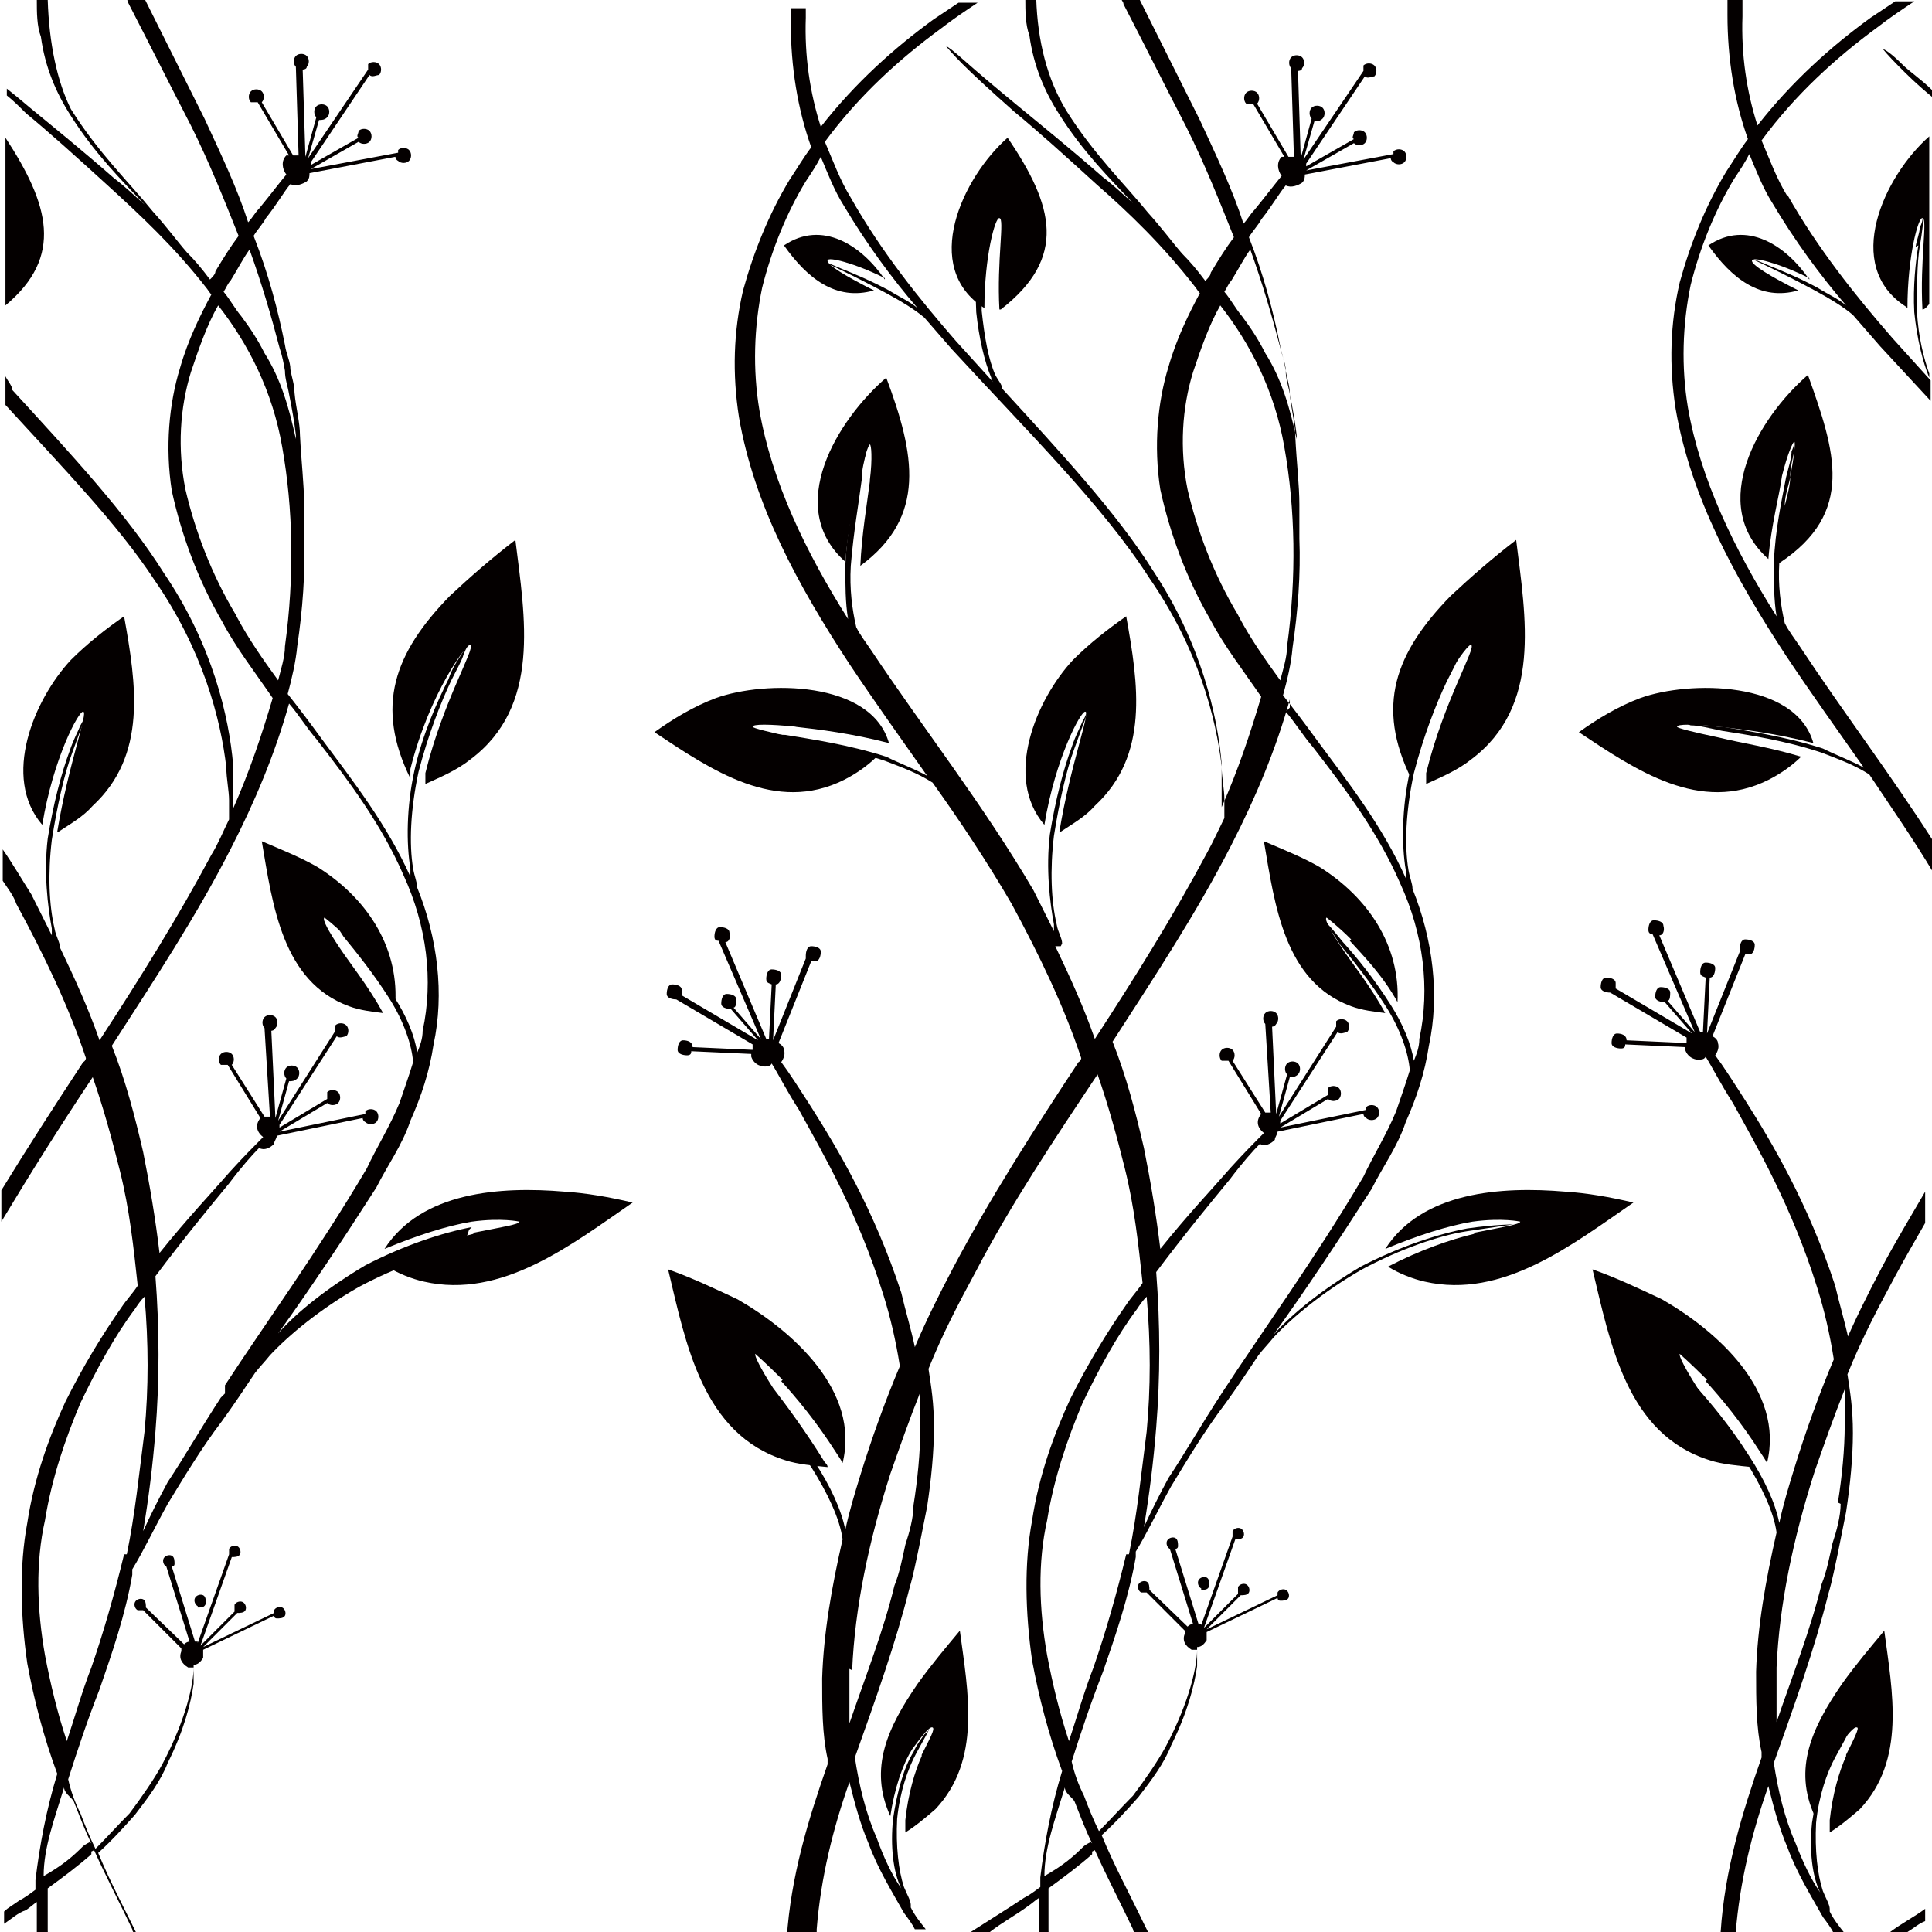 <?xml version="1.0" encoding="UTF-8"?>
<svg xmlns="http://www.w3.org/2000/svg" version="1.1" xmlns:xlink="http://www.w3.org/1999/xlink" viewBox="0 0 141.7 141.7">
  <defs>
    <style>
      .cls-1 {
        fill: none;
      }

      .cls-2 {
        fill: #040000;
      }

      .cls-3 {
        clip-path: url(#clippath);
      }
    </style>
    <clipPath id="clippath">
      <rect class="cls-1" width="141.7" height="141.7"/>
    </clipPath>
  </defs>
  <!-- Generator: Adobe Illustrator 28.7.2, SVG Export Plug-In . SVG Version: 1.2.0 Build 154)  -->
  <g>
    <g id="_レイヤー_1" data-name="レイヤー_1">
      <g class="cls-3">
        <g id="_レイヤー_1-2" data-name="_レイヤー_1">
          <g>
            <path class="cls-2" d="M.4,10.1v12.3c4.3-3.6,3.2-7.4,0-12.3Z"/>
            <path class="cls-2" d="M31.2,56.7c0,.3,0,.5,0,.8,1.1-.5,2.3-1,3.3-1.8,5.2-3.9,4-10.4,3.3-16.1-1.7,1.3-3.3,2.7-4.8,4.1-4.1,4.2-5.5,8.1-2.9,13.4,0-.2,0-.5,0-.7,1.4-5.6,4.2-9.3,4.4-9.1.4.2-2,4.1-3.3,9.4Z"/>
            <path class="cls-2" d="M4.3,61c.9-.6,1.8-1.1,2.5-1.9,4-3.7,3.2-8.9,2.3-13.9-1.3.9-2.7,2-3.9,3.2-2.7,2.9-5.1,8.6-2.1,12.1.8-4.9,2.7-8.4,3-8.3.4,0-1.1,3.9-1.9,8.8Z"/>
            <path class="cls-2" d="M25.5,69c.9,1,2.4,2.5,3.5,4.5.2-4.2-2.2-7.7-5.7-9.9-1.2-.7-2.7-1.3-4.1-1.9.8,4.7,1.5,10.3,6.4,12.1.8.3,1.7.4,2.5.5h0c-1.1-2-2.4-3.6-3.2-4.8s-1.3-2.1-1.1-2.2c0,0,.8.6,1.8,1.6h0Z"/>
            <path class="cls-2" d="M34.7,90.5c-1.7.4-4,1.2-6.3,2.4.8.5,1.8.9,2.7,1.1,5.7,1.3,10.8-2.7,15.3-5.8-1.7-.4-3.4-.7-5-.8-4.7-.4-10.5,0-13.2,4.2,2.4-1,4.6-1.7,6.4-2,2.2-.3,3.5,0,3.5,0,0,.2-1.3.4-3.3.8h0Z"/>
            <path class="cls-2" d="M34.6,90c-2.1.4-4.9,1.3-7.8,2.8-2.7,1.6-5,3.4-6.4,5,2.3-3.2,4.7-6.8,7.2-10.7.8-1.6,1.9-3.1,2.5-4.9.8-1.8,1.4-3.6,1.7-5.6.8-3.7.3-7.8-1.2-11.5,0-.4-.2-.8-.3-1.4-.3-1.8-.2-4.3.4-7.1.7-2.7,1.6-5,2.4-6.7.4-.8.8-1.5.9-1.9.2-.5.4-.8.4-.8,0,0-.2.2-.5.7s-.7,1-1,1.9c-.8,1.6-1.9,4-2.5,6.7-.6,2.7-.6,5.4-.3,7.2,0,.2,0,.4,0,.6-1.7-3.8-4.2-7-6.5-10.1-.8-1.1-1.7-2.3-2.5-3.3.3-1.1.6-2.4.7-3.5.4-2.7.6-5.4.5-8v-2.5c0-1.4-.2-3-.3-5,0-.9-.3-2-.4-3.1,0-.6-.2-1.1-.3-1.7,0-.6-.3-1.1-.4-1.8-.5-2.5-1.2-5.2-2.3-8,.3-.5.7-.9.9-1.3.8-1,1.3-1.9,1.8-2.5.4.2.9,0,1.2-.2.2-.2.2-.4.2-.6l6.3-1.2c0,0,0,.2.2.3.2.2.6.2.8,0,.2-.2.2-.6,0-.8s-.6-.2-.8,0v.2l-6.4,1.2h0l3.5-2h0c.2.2.6.2.8,0,.2-.2.2-.6,0-.8s-.6-.2-.8,0c0,.2-.2.4,0,.5l-3.5,2s0,0,0-.2l4.3-6.4c.2.2.5,0,.7,0,.2-.2.2-.6,0-.8-.2-.2-.6-.2-.8,0,0,0,0,.3,0,.4l-4.4,6.5h0l.8-2.8c.2,0,.4,0,.6-.2s.2-.6,0-.8-.6-.2-.8,0c-.2.2-.2.6,0,.8h0l-.8,2.9h0l-.2-6.4c0,0,.3,0,.3-.2.2-.2.2-.6,0-.8-.2-.2-.6-.2-.8,0-.2.2-.2.6,0,.8h0l.2,6.5c-.2,0-.3,0-.4,0l-2.3-3.9h0c.2-.2.2-.6,0-.8-.2-.2-.6-.2-.8,0-.2.2-.2.6,0,.8,0,0,.3,0,.5,0l2.3,3.9s0,0-.2,0c-.4.4-.3,1,0,1.4-.5.6-1.1,1.4-2,2.5-.3.3-.5.7-.8,1-.8-2.5-2-5-3.2-7.6-1.4-2.8-2.9-5.8-4.5-9h-1.3c0,.2.2.3.2.5,1.6,3.1,3.1,6.1,4.6,9,1.4,2.8,2.5,5.6,3.5,8.1-.6.8-1.1,1.6-1.7,2.6,0,.2-.2.4-.4.6h0c-.6-.8-1.1-1.4-1.7-2-.7-.8-1.5-1.9-2.5-3-1.7-2.1-4-4.3-6-7.5C4.2,6,3.6,3.2,3.5,0h-.8c0,.9,0,1.9.3,2.7.3,2.2,1.1,4.1,2.2,5.8,1.7,2.7,3.7,4.7,5.4,6.5-.8-.7-1.4-1.3-2.2-1.9-2.4-2.1-4.5-3.8-6.2-5.2-.7-.6-1.2-1-1.7-1.4v.5c.5.4.9.8,1.4,1.3,1.7,1.4,3.7,3.2,6,5.3s4.9,4.5,7.3,7.6c0,0,.2.3.3.4-.8,1.5-1.7,3.3-2.3,5.4-.8,2.6-1.1,5.8-.6,9,.7,3.2,1.9,6.5,3.7,9.6,1,1.9,2.4,3.7,3.7,5.6-.8,2.7-1.7,5.4-2.9,8.1v-.8c0-.7,0-1.5,0-2.4-.3-3.5-1.5-8.8-5.1-14.1-2.7-4.3-6.8-8.7-11.1-13.4,0-.3-.3-.6-.5-1v-.2.6s0,.2,0,.3h0c0,0,0,1.4,0,1.4,4.2,4.6,8.2,8.7,10.9,12.8,3.6,5.2,4.9,10.3,5.3,13.8,0,.8.2,1.7.2,2.4v1.4c-.4.8-.8,1.8-1.3,2.6-2.4,4.5-5.2,9-8.2,13.6-.8-2.3-1.8-4.5-2.9-6.8,0-.4-.3-.8-.4-1.4-.4-1.7-.5-4-.2-6.5.4-2.5.9-4.8,1.5-6.4.3-.8.5-1.4.7-1.9s.2-.7.2-.8c0,0,0,.2-.3.7-.2.5-.5,1-.8,1.9-.6,1.6-1.2,3.9-1.6,6.4-.3,2.5,0,5,.3,6.6,0,.2,0,.3,0,.5-.5-1-1-2-1.5-3-.7-1.1-1.4-2.3-2.1-3.3v2.3c.4.6.8,1.1,1,1.7,2,3.7,3.8,7.4,5.1,11.3,0,0,0,.2-.2.3-2.1,3.2-4.1,6.3-6,9.4v2.3c2.1-3.5,4.3-7,6.7-10.6.8,2.3,1.4,4.5,2,6.9.7,2.8,1,5.6,1.3,8.4-.4.6-.8,1-1.2,1.6-1.4,2-2.8,4.3-4.1,6.9-1.2,2.6-2.3,5.6-2.8,8.9-.6,3.2-.5,6.8,0,10.3.5,2.7,1.2,5.4,2.2,8.1-.8,2.6-1.3,5.3-1.6,7.8v.7c-.4.3-.8.6-1.2.8-.4.3-.8.5-1.1.8v.9c.6-.4,1-.8,1.6-1,.3-.2.5-.4.8-.6v2.5c0,.9,0,1.9.3,2.7.3,2.2,1.1,4.1,2.2,5.8,1.7,2.7,3.7,4.7,5.4,6.5-.8-.7-1.4-1.3-2.2-1.9-2.4-2.1-4.5-3.8-6.2-5.2-.7-.6-1.2-1-1.7-1.4v.5c.5.4.9.8,1.4,1.3,1.7,1.4,3.7,3.2,6,5.3,2.4,2.1,4.9,4.5,7.3,7.6,0,0,.2.3.3.4-.8,1.5-1.7,3.3-2.3,5.4-.8,2.6-1.1,5.8-.6,9,.7,3.2,1.9,6.5,3.7,9.6,1,1.9,2.4,3.7,3.7,5.6-.8,2.7-1.7,5.4-2.9,8.1v-.8c0-.7,0-1.5,0-2.4-.3-3.5-1.5-8.8-5.1-14.1-2.7-4.3-6.8-8.7-11.1-13.4,0-.3-.3-.6-.5-1v-.2.6s0,.2,0,.3h0c0,0,0,1.4,0,1.4,4.2,4.6,8.2,8.7,10.9,12.8,3.6,5.2,4.9,10.3,5.3,13.8,0,.8.2,1.7.2,2.4v1.4c-.4.8-.8,1.8-1.3,2.6-2.4,4.5-5.2,9-8.2,13.6-.8-2.3-1.8-4.5-2.9-6.8,0-.4-.3-.8-.4-1.4-.4-1.7-.5-4-.2-6.5.4-2.5.9-4.8,1.5-6.4.3-.8.5-1.4.7-1.9s.2-.7.2-.8c0,0,0,.2-.3.7-.2.5-.5,1-.8,1.9-.6,1.6-1.2,3.9-1.6,6.4-.3,2.6,0,5,.3,6.6,0,.2,0,.3,0,.5-.5-1-1-2-1.5-3-.7-1.1-1.4-2.3-2.1-3.3v2.3c.4.6.8,1.1,1,1.7,2,3.7,3.8,7.4,5.1,11.3,0,0,0,.2-.2.3C4,222.7,1.9,225.8,0,228.9v2.3c2.1-3.5,4.3-7,6.7-10.6.8,2.3,1.4,4.5,2,6.9.7,2.8,1,5.6,1.3,8.4-.4.6-.8,1-1.2,1.6-1.4,2-2.8,4.3-4.1,6.9-1.2,2.6-2.3,5.6-2.8,8.9-.6,3.2-.5,6.8,0,10.3.5,2.7,1.2,5.4,2.2,8.1-.8,2.6-1.3,5.3-1.6,7.8v.7c-.4.3-.8.6-1.2.8-.4.3-.8.5-1.1.8v.9c.6-.4,1-.8,1.6-1,.3-.2.5-.4.8-.6v2.5h.8v-3.1c1.1-.8,2.3-1.7,3.2-2.5h0c.9,1.9,1.9,3.8,2.8,5.7h1.3c-1-2.1-2.2-4.3-3.1-6.5,1-.9,1.9-1.9,2.7-2.8,1-1.3,1.9-2.5,2.4-3.8,1.2-2.4,1.7-4.4,1.9-5.8,0-.7,0-1.1,0-1.4.3,0,.5-.2.7-.5,0-.2,0-.4,0-.6l5.2-2.5s0,.2.2.2c.2,0,.5,0,.6-.2s0-.5-.2-.6-.5,0-.6.2v.2l-5.2,2.5h0l2.5-2.5h0c.2,0,.5,0,.6-.2s0-.5-.2-.6-.5,0-.6.2v.5l-2.5,2.5h0c0,0,2.3-6.5,2.3-6.5.2,0,.5,0,.6-.2s0-.5-.2-.6-.5,0-.6.2v.4l-2.3,6.5h0v-2.6c.3,0,.5,0,.6-.3,0-.2,0-.5-.2-.6s-.5,0-.6.2,0,.5.2.6h0v2.6h-.2l-1.7-5.5c0,0,.2,0,.2-.2,0-.2,0-.5-.2-.6s-.5,0-.6.2,0,.5.2.6h0l1.7,5.5c0,0-.2,0-.4.2l-2.8-2.7h0c0-.2,0-.5-.2-.6s-.5,0-.6.2,0,.5.2.6h.4l2.8,2.8v.2c-.2.5,0,.9.5,1.2h.4c0,1.1-.5,3.7-2.3,7.1-.6,1.1-1.5,2.4-2.4,3.6-.8.8-1.6,1.7-2.5,2.6-.4-.8-.8-1.8-1.1-2.6-.4-.8-.7-1.6-.9-2.5.7-2.2,1.4-4.3,2.3-6.6.9-2.6,1.9-5.5,2.4-8.4v-.4c.8-1.3,1.6-3,2.6-4.8,1.1-1.8,2.4-4,4-6.1.8-1.1,1.6-2.3,2.4-3.5.3-.4.7-.8,1.1-1.3,1.4-1.5,3.7-3.4,6.5-5,2.8-1.5,5.7-2.5,7.7-2.8s3.4-.5,3.4-.5c0,0-1.3,0-3.4.3-2.1.4-4.9,1.3-7.8,2.8-2.7,1.6-5,3.4-6.4,5,2.3-3.2,4.7-6.8,7.2-10.7.8-1.6,1.9-3.1,2.5-4.9.8-1.8,1.4-3.6,1.7-5.6.8-3.7.3-7.8-1.2-11.5,0-.4-.2-.8-.3-1.4-.3-1.8-.2-4.3.4-7.1.7-2.7,1.6-5,2.4-6.7.4-.8.8-1.5.9-1.9.2-.5.4-.8.4-.8,0,0-.2.2-.5.7s-.7,1-1,1.9c-.8,1.6-1.9,4-2.5,6.7-.6,2.7-.6,5.4-.3,7.2,0,.2,0,.4,0,.6-1.7-3.8-4.2-7-6.5-10.1-.8-1.1-1.7-2.3-2.5-3.3.3-1.1.6-2.4.7-3.5.4-2.7.6-5.4.5-8v-2.5c0-1.4-.2-3-.3-5,0-.9-.3-2-.4-3.1,0-.6-.2-1.1-.3-1.7,0-.6-.3-1.1-.4-1.8-.5-2.5-1.2-5.2-2.3-8,.3-.5.7-.9.9-1.3.8-1,1.3-1.9,1.8-2.5.4.2.9,0,1.2-.2.2-.2.2-.4.2-.6l6.3-1.2c0,0,0,.2.2.3.2.2.6.2.8,0,.2-.2.2-.6,0-.8s-.6-.2-.8,0v.2l-6.4,1.2h0l3.5-2h0c.2.2.6.2.8,0,.2-.2.2-.6,0-.8s-.6-.2-.8,0c0,.2-.2.4,0,.5l-3.5,2s0,0,0-.2l4.3-6.4c.2.2.5,0,.7,0,.2-.2.2-.6,0-.8s-.6-.2-.8,0c0,0,0,.3,0,.4l-4.4,6.5h0l.8-2.8c.2,0,.4,0,.6-.2s.2-.6,0-.8-.6-.2-.8,0c-.2.2-.2.6,0,.8h0l-.8,2.9h0l-.2-6.4c0,0,.3,0,.3-.2.2-.2.2-.6,0-.8s-.6-.2-.8,0c-.2.2-.2.6,0,.8h0l.2,6.5c-.2,0-.3,0-.4,0l-2.3-3.9h0c.2-.2.2-.6,0-.8s-.6-.2-.8,0c-.2.2-.2.6,0,.8,0,0,.3,0,.5,0l2.3,3.9s0,0-.2,0c-.4.4-.3,1,0,1.4-.5.6-1.1,1.4-2,2.5-.3.3-.5.7-.8,1-.8-2.5-2-5-3.2-7.6-1.4-2.8-2.9-5.8-4.5-9h0c-1-2.1-2.2-4.3-3.1-6.5,1-.9,1.9-1.9,2.7-2.8,1-1.3,1.9-2.5,2.4-3.8,1.2-2.4,1.7-4.4,1.9-5.8,0-.7,0-1.1,0-1.4.3,0,.5-.2.7-.5,0-.2,0-.4,0-.6l5.2-2.5s0,.2.2.2c.2,0,.5,0,.6-.2s0-.5-.2-.6-.5,0-.6.2v.2l-5.2,2.5h0l2.5-2.5h0c.2,0,.5,0,.6-.2s0-.5-.2-.6-.5,0-.6.2v.5l-2.5,2.5h0c0,0,2.3-6.5,2.3-6.5.2,0,.5,0,.6-.2s0-.5-.2-.6-.5,0-.6.2v.4l-2.3,6.5h0v-2.6c.3,0,.5,0,.6-.3,0-.2,0-.5-.2-.6s-.5,0-.6.2,0,.5.2.6h0v2.6h-.2l-1.7-5.5c0,0,.2,0,.2-.2,0-.2,0-.5-.2-.6s-.5,0-.6.2,0,.5.2.6h0l1.7,5.5c0,0-.2,0-.4.2l-2.8-2.7h0c0-.2,0-.5-.2-.6s-.5,0-.6.2,0,.5.2.6h.4l2.8,2.8v.2c-.2.5,0,.9.5,1.2h.4c0,1.1-.5,3.7-2.3,7.1-.6,1.1-1.5,2.4-2.4,3.6-.8.8-1.6,1.7-2.5,2.6-.4-.8-.8-1.8-1.1-2.6-.4-.8-.7-1.6-.9-2.5.7-2.2,1.4-4.3,2.3-6.6.9-2.6,1.9-5.5,2.4-8.4v-.4c.8-1.3,1.6-3,2.6-4.8,1.1-1.8,2.4-4,4-6.1.8-1.1,1.6-2.3,2.4-3.5.3-.4.7-.8,1.1-1.3,1.4-1.5,3.7-3.4,6.5-5,2.8-1.5,5.7-2.5,7.7-2.8s3.4-.5,3.4-.5c0,0-1.3,0-3.4.3l.4-1.2ZM16.9,20.6c.5-.8.9-1.6,1.4-2.3.9,2.5,1.6,4.9,2.2,7.2.2.6.3,1.1.4,1.7,0,.6.2,1.1.3,1.7.2,1,.4,2.1.5,3v.3c-.5-2.3-1.1-4.4-2.3-6.3-.5-1-1.1-1.9-1.7-2.7-.5-.6-.8-1.2-1.3-1.8.2-.3.3-.6.5-.8h0ZM17.3,45.1c-1.8-3-3-6.2-3.7-9.2-.6-3-.4-6,.4-8.6.6-1.8,1.2-3.5,2-4.9,2.2,2.8,4,6.3,4.7,10.4.8,4.5.9,9.5.2,14.6,0,.8-.3,1.7-.5,2.5-1.1-1.5-2.2-3.1-3-4.6h0ZM6.6,276.5s-.4.2-.5.3c-.8.8-1.5,1.4-2.9,2.2h0c0-2.1.8-4.2,1.5-6.5,0,.4.5.7.7,1,.4,1,.8,2.1,1.3,3.1h0ZM9.1,255.4c-.7,2.9-1.5,5.7-2.4,8.3-.7,1.8-1.2,3.6-1.8,5.4-.7-2.1-1.2-4.2-1.6-6.3-.6-3.4-.7-6.8,0-9.9.5-3.1,1.5-6,2.6-8.6,1.2-2.5,2.5-4.9,4-6.9.2-.3.4-.6.7-.9.3,3.4.3,6.7,0,9.9-.4,3.1-.7,6.1-1.3,9h0ZM22.8,196.3c2.4,3.1,4.8,6.3,6.4,10,1.7,3.7,2.2,7.7,1.4,11.4,0,.6-.2,1.1-.4,1.6-.2-1.3-.8-2.7-1.7-4.1-1.2-1.9-2.5-3.5-3.5-4.6-.5-.6-.8-1-1.1-1.3-.3-.3-.4-.5-.5-.5,0,0,0,.2.4.6.3.4.6.8,1,1.4.9,1.1,2.2,2.7,3.4,4.6,1,1.6,1.6,3.3,1.7,4.6-.3,1-.7,2.1-1,3-.7,1.7-1.7,3.3-2.4,4.8-3.6,6.1-7.4,11.3-10.4,15.9-1.5,2.3-2.7,4.4-3.9,6.2-.7,1.3-1.3,2.5-1.8,3.6.4-2.4.7-4.8.9-7.3.3-3.7.3-7.5,0-11.4,2.1-2.8,4-5.1,5.4-6.8.9-1.2,1.7-2.1,2.2-2.6.4.2.8,0,1.1-.3,0-.2.2-.4.2-.6l6.3-1.3c0,0,0,.2.2.3.2.2.6.2.8,0,.2-.2.2-.6,0-.8s-.6-.2-.8,0v.2l-6.3,1.3h0l3.5-2.1h0c.2.2.6.2.8,0,.2-.2.2-.6,0-.8s-.6-.2-.8,0c0,.2,0,.4,0,.5l-3.5,2.1s0,0,0-.2l4.2-6.5c.2.2.6,0,.7,0,.2-.2.2-.6,0-.8s-.6-.2-.8,0c0,0,0,.3,0,.4l-4.2,6.6h0l.8-2.9c.2,0,.4,0,.6-.2s.2-.6,0-.8-.6-.2-.8,0c-.2.2-.2.6,0,.8h0l-.8,2.9h0l-.3-6.4c0,0,.2,0,.3-.2.2-.2.2-.6,0-.8s-.6-.2-.8,0c-.2.2-.2.6,0,.8h0l.4,6.5c-.2,0-.3,0-.4,0l-2.4-3.8h0c.2-.2.2-.6,0-.8s-.6-.2-.8,0c-.2.2-.2.6,0,.8,0,0,.3,0,.5,0l2.4,3.9s0,0,0,0c-.4.5-.3,1,.2,1.4h0l-.2.2c-.5.5-1.2,1.2-2.2,2.3-1.3,1.5-3.2,3.5-5.2,6-.3-2.5-.7-4.9-1.2-7.4-.6-2.6-1.3-5.3-2.3-7.8,3.1-4.8,6.2-9.5,8.7-14.4,1.8-3.5,3.3-7.1,4.3-10.7.7.8,1.3,1.8,2,2.6v.6ZM20.8,188.6c0,.8-.3,1.7-.5,2.5-1.1-1.5-2.2-3.1-3-4.6-1.8-3-3-6.2-3.7-9.2-.6-3-.4-6,.4-8.6.6-1.8,1.2-3.5,2-4.9,2.2,2.8,4,6.3,4.7,10.4.8,4.5.9,9.5.2,14.6h0ZM20.3,166.9c.2.6.3,1.1.4,1.7s.2,1.1.3,1.7c.2,1,.4,2.1.5,3v.3c-.5-2.3-1.1-4.4-2.3-6.3-.5-1-1.1-1.9-1.7-2.7-.5-.6-.8-1.2-1.3-1.8.2-.3.3-.6.5-.8.5-.8.9-1.6,1.4-2.3.9,2.5,1.6,4.9,2.2,7.2h0ZM6.9,135.7c.9,2,1.9,3.9,2.8,5.8,0,.2.2.3.2.5,1.6,3.1,3.1,6.1,4.6,9,1.4,2.8,2.5,5.6,3.5,8.1-.6.8-1.1,1.6-1.7,2.6,0,.2-.2.4-.4.6h0c-.6-.8-1.1-1.4-1.7-2-.7-.8-1.5-1.9-2.5-3-1.7-2.1-4-4.3-6-7.5-1.4-2.3-2.1-5.1-2.2-8.2v-3.1c1.1-.8,2.3-1.7,3.2-2.5h0c0,0,0-.2,0-.2ZM6.6,135.1s-.4.2-.5.3c-.8.8-1.5,1.4-2.9,2.2h0c0-2.1.8-4.2,1.5-6.5,0,.4.5.7.7,1,.4,1,.8,2.1,1.3,3.1h0ZM9.1,114c-.7,2.9-1.5,5.7-2.4,8.3-.7,1.8-1.2,3.6-1.8,5.4-.7-2.1-1.2-4.2-1.6-6.3-.6-3.4-.7-6.8,0-9.9.5-3.1,1.5-6,2.6-8.6,1.2-2.5,2.5-4.9,4-6.9.2-.3.4-.6.7-.9.3,3.4.3,6.7,0,9.9-.4,3.1-.7,6.1-1.3,9h0ZM16.2,102.5c-1.5,2.3-2.7,4.4-3.9,6.2-.7,1.3-1.3,2.5-1.8,3.6.4-2.4.7-4.8.9-7.3.3-3.7.3-7.5,0-11.4,2.1-2.8,4-5.1,5.4-6.8.9-1.2,1.7-2.1,2.2-2.6.4.2.8,0,1.1-.3,0-.2.2-.4.2-.6l6.3-1.3c0,0,0,.2.2.3.2.2.6.2.8,0,.2-.2.2-.6,0-.8-.2-.2-.6-.2-.8,0v.2l-6.3,1.3h0l3.5-2.1h0c.2.2.6.2.8,0,.2-.2.2-.6,0-.8-.2-.2-.6-.2-.8,0,0,.2,0,.4,0,.5l-3.5,2.1s0,0,0-.2l4.2-6.5c.2.2.6,0,.7,0,.2-.2.2-.6,0-.8-.2-.2-.6-.2-.8,0,0,0,0,.3,0,.4l-4.2,6.6h0l.8-2.9c.2,0,.4,0,.6-.2s.2-.6,0-.8c-.2-.2-.6-.2-.8,0-.2.2-.2.6,0,.8h0l-.8,2.9h0l-.3-6.4c0,0,.2,0,.3-.2.2-.2.2-.6,0-.8-.2-.2-.6-.2-.8,0-.2.2-.2.6,0,.8h0l.4,6.5c-.2,0-.3,0-.4,0l-2.4-3.8h0c.2-.2.2-.6,0-.8-.2-.2-.6-.2-.8,0-.2.2-.2.6,0,.8,0,0,.3,0,.5,0l2.4,3.9s0,0,0,0c-.4.5-.3,1,.2,1.4h0l-.2.2c-.5.5-1.2,1.2-2.2,2.3-1.3,1.5-3.2,3.5-5.2,6-.3-2.5-.7-4.9-1.2-7.4-.6-2.6-1.3-5.3-2.3-7.8,3.1-4.8,6.2-9.5,8.7-14.4,1.8-3.5,3.3-7.1,4.3-10.7.7.8,1.3,1.8,2,2.6,2.4,3.1,4.8,6.3,6.4,10,1.7,3.7,2.2,7.7,1.4,11.4,0,.6-.2,1.1-.4,1.6-.2-1.3-.8-2.7-1.7-4.1-1.2-1.9-2.5-3.5-3.5-4.6-.5-.6-.8-1-1.1-1.3-.3-.3-.4-.5-.5-.5,0,0,0,.2.4.6s.6.8,1,1.4c.9,1.1,2.2,2.7,3.4,4.6,1,1.6,1.6,3.3,1.7,4.6-.3,1-.7,2.1-1,3-.7,1.7-1.7,3.3-2.4,4.8-3.6,6.1-7.4,11.3-10.4,15.9v.6Z"/>
            <path class="cls-2" d="M64.9,20.5c-1.7-2.5-4.6-4.4-7.4-2.5,1.7,2.4,3.8,4.1,6.6,3.3-2-1-3.5-1.9-3.4-2.2,0-.3,2,.2,4.2,1.3Z"/>
            <path class="cls-2" d="M73.4,22.7c4.9-3.8,3.9-7.6.5-12.6-3.3,2.9-6.4,9.5-1.7,12.5,0-3.8.8-6.7,1.1-6.6.4,0-.2,3.1,0,6.7h0Z"/>
            <path class="cls-2" d="M58.3,53.3c1.8.2,4.2.5,6.9,1.2-1.3-4.6-9.1-4.6-12.7-3.3-1.6.6-3.1,1.5-4.5,2.5,4.2,2.8,8.9,6,13.9,3.5.8-.4,1.7-1,2.4-1.7-2.3-.7-4.4-1-6-1.4-1.9-.4-3.1-.7-3.1-.8,0-.2,1.2-.2,3.2,0h0Z"/>
            <path class="cls-2" d="M63.8,35.3c-.2,1.6-.6,3.9-.7,6.2h0c4.9-3.6,4-8.2,1.9-13.8-3.6,3.1-7.5,9.5-3,13.5.2-2.5.7-4.6,1-6.1.4-1.6.7-2.5.8-2.5s.2,1,0,2.6h0Z"/>
            <path class="cls-2" d="M104.6,56.7c0,.3,0,.5,0,.8,1.1-.5,2.3-1,3.3-1.8,5.2-3.9,4-10.4,3.3-16.1-1.7,1.3-3.3,2.7-4.8,4.1-4.1,4.2-5.5,8.1-2.9,13.4,0-.2,0-.5,0-.7,1.4-5.6,4.2-9.3,4.4-9.1.4.2-2,4.1-3.3,9.4Z"/>
            <path class="cls-2" d="M77.8,61c.9-.6,1.8-1.1,2.5-1.9,4-3.7,3.2-8.9,2.3-13.9-1.3.9-2.7,2-3.9,3.2-2.7,2.9-5.1,8.6-2.1,12.1.8-4.9,2.7-8.4,3-8.3.4,0-1.1,3.9-1.9,8.8Z"/>
            <path class="cls-2" d="M57.3,101.3c1.1,1.2,2.6,3,4,5.2.2.3.4.6.5.8h0c1.3-5.3-3.7-9.7-7.7-12-1.7-.8-3.4-1.6-5.1-2.2,1.3,5.4,2.5,12.1,8.6,14,.9.3,2.1.4,3.1.5,0-.2-.2-.3-.3-.5-1.3-2.1-2.7-4-3.7-5.3-.9-1.4-1.4-2.4-1.3-2.5,0,0,.8.7,2,1.9h0Z"/>
            <path class="cls-2" d="M67.6,128.8c-.5,1.1-1,2.8-1.2,4.7v.9c.8-.5,1.5-1.1,2.2-1.7,3.4-3.6,2.4-8.6,1.8-13.1-1,1.2-2.1,2.5-3.1,3.9-2.2,3.2-3.6,6.2-2,9.7.3-2,.9-3.8,1.6-4.9.8-1.1,1.3-1.7,1.5-1.6s-.2.8-.8,2h0Z"/>
            <path class="cls-2" d="M99,69c.9,1,2.4,2.5,3.5,4.5.2-4.2-2.2-7.7-5.7-9.9-1.2-.7-2.7-1.3-4.1-1.9.8,4.7,1.5,10.3,6.4,12.1.8.3,1.7.4,2.5.5h0c-1.1-2-2.4-3.6-3.2-4.8s-1.3-2.1-1.1-2.2c0,0,.8.6,1.8,1.6h0Z"/>
            <path class="cls-2" d="M108.1,90.5c-1.7.4-4,1.2-6.3,2.4.8.5,1.8.9,2.7,1.1,5.7,1.3,10.8-2.7,15.3-5.8-1.7-.4-3.4-.7-5-.8-4.7-.4-10.5,0-13.2,4.2,2.4-1,4.6-1.7,6.4-2,2.2-.3,3.5,0,3.5,0,0,.2-1.3.4-3.3.8h0Z"/>
            <path class="cls-2" d="M132.7,20.5c-1.7-2.5-4.6-4.4-7.4-2.5,1.7,2.4,3.8,4.1,6.6,3.3-2-1-3.5-1.9-3.4-2.2,0-.3,2,.2,4.2,1.3Z"/>
            <path class="cls-2" d="M139.9,22.6c0-3.8.8-6.7,1.1-6.6.4,0-.2,3.1,0,6.7.2,0,.4-.3.5-.4v-12.3c-3.3,2.9-6.4,9.5-1.7,12.5h0Z"/>
            <path class="cls-2" d="M126.1,53.3c1.8.2,4.2.5,6.9,1.2-1.3-4.6-9.1-4.6-12.7-3.3-1.6.6-3.1,1.5-4.5,2.5,4.2,2.8,8.9,6,13.9,3.5.8-.4,1.7-1,2.4-1.7-2.3-.7-4.4-1-6-1.4-1.9-.4-3.1-.7-3.1-.8,0-.2,1.2-.2,3.2,0h0Z"/>
            <path class="cls-2" d="M125.1,101.3c1.1,1.2,2.6,3,4,5.2.2.3.4.6.5.8h0c1.3-5.3-3.7-9.7-7.7-12-1.7-.8-3.4-1.6-5.1-2.2,1.3,5.4,2.5,12.1,8.6,14,.9.3,2.1.4,3.1.5,0-.2-.2-.3-.3-.5-1.3-2.1-2.7-4-3.7-5.3-.9-1.4-1.4-2.4-1.3-2.5,0,0,.8.7,2,1.9h0Z"/>
            <path class="cls-2" d="M135.4,128.8c-.5,1.1-1,2.8-1.2,4.7v.9c.8-.5,1.5-1.1,2.2-1.7,3.4-3.6,2.4-8.6,1.8-13.1-1,1.2-2.1,2.5-3.1,3.9-2.2,3.2-3.6,6.2-2,9.7.3-2,.9-3.8,1.6-4.9.8-1.1,1.3-1.7,1.5-1.6.2,0-.2.8-.8,2h0Z"/>
            <path class="cls-2" d="M135.6,98.3c-.3-1.4-.7-2.7-1-4-2-6.1-4.7-10.6-6.6-13.6-.9-1.4-1.6-2.5-2.2-3.3.2-.3.3-.6.2-.9,0-.2-.2-.4-.4-.5l2.4-6h.3c.3,0,.4-.4.4-.7s-.4-.4-.7-.4-.4.4-.4.7v.2l-2.4,6h0l.2-4.1h0c.3,0,.4-.4.4-.7s-.4-.4-.7-.4-.4.4-.4.7.2.3.4.4l-.2,4h-.2l-3-7.1c.3,0,.4-.4.3-.7,0-.3-.4-.4-.7-.4s-.4.4-.4.7.2.3.3.3l3.1,7.2h0l-2-2.3c.2,0,.2-.4.2-.6,0-.3-.4-.4-.7-.4s-.4.4-.4.7.4.4.7.4h0l2,2.3h0l-5.6-3.3v-.4c0-.3-.4-.4-.7-.4s-.4.4-.4.7.4.4.7.4h0l5.6,3.3c0,0,0,.3,0,.4l-4.4-.2h0c0-.4-.4-.5-.7-.5s-.4.4-.4.7.4.4.7.4.3-.2.3-.3l4.4.2v.2c.2.6.8.8,1.2.7,0,0,.2,0,.3-.2.5.8,1.1,2,2,3.4,1.7,3.1,4.3,7.5,6.2,13.6.5,1.6.9,3.3,1.2,5.2-1.1,2.6-2.1,5.4-2.9,8-.4,1.3-.8,2.6-1.1,4-.3-1.5-1.1-3.2-2.2-4.9-1.4-2.2-2.9-4-4-5.2-.6-.7-.9-1.1-1.2-1.5s-.5-.6-.5-.6c0,0,0,.2.4.7.3.4.7.9,1.1,1.6,1,1.3,2.4,3.1,3.9,5.3,1.2,1.9,2.1,3.8,2.3,5.3-.8,3.5-1.4,6.9-1.5,10.2,0,2.1,0,4.1.4,5.9,0,0,0,.3,0,.4-1.4,4-2.7,8.2-3,12.8v1.1c0,3.2.5,6.3,1.5,9.1-.6.8-1,1.5-1.6,2.4-1.5,2.5-2.6,5.2-3.4,8.1-.7,3-.8,6.1-.3,9.3,1.1,6.4,4.3,12.3,8.1,18.1,1.8,2.7,3.8,5.5,5.7,8.2-.9-.5-2-.9-3-1.4-2.8-.9-5.6-1.3-7.4-1.6-.9,0-1.8-.2-2.3-.3h-.8s.3,0,.8.2c.6,0,1.3.2,2.3.4,1.9.3,4.6.8,7.3,1.6,1.3.5,2.4.9,3.5,1.6,1.6,2.4,3.2,4.7,4.7,7.2v-2.3c-3.2-5-6.7-9.6-9.8-14.3-.4-.6-.8-1.1-1.1-1.7-.3-1.3-.5-2.8-.4-4.4,5.6-3.7,4.1-8.2,2.1-13.8-3.6,3.1-7.4,9.5-2.9,13.5.2-2.5.8-4.6,1-6.1.4-1.6.8-2.5.9-2.5s0,1-.3,2.6c0,.6-.2,1.3-.4,2.1,0-.8.3-1.5.4-2.1,0-.8.2-1.4.3-1.9v-.7s0,.3-.2.7c0,.5-.2,1.1-.4,1.9-.3,1.6-.8,3.8-.9,6.3,0,1.4,0,2.7.2,3.9-3.1-4.9-5.6-10.1-6.5-15.3-.5-3-.4-6.1.2-9,.7-2.8,1.8-5.5,3.2-7.8.4-.6.8-1.2,1.1-1.8.5,1.2,1,2.5,1.7,3.6,1.6,2.7,3.5,5.3,5.4,7.5-.6-.5-1.3-.8-2.1-1.3-1.3-.7-2.5-1.2-3.5-1.6s-1.5-.6-1.5-.6c0,0,2.2,1,4.8,2.4,1.1.6,2.1,1.2,2.8,1.8.7.8,1.3,1.5,2,2.3,1.2,1.3,2.4,2.6,3.7,4v-1.5c-.9-1-1.9-2.1-2.8-3.1-2.7-3.1-5.5-6.6-7.7-10.5-.8-1.3-1.3-2.7-1.9-4.1,2.5-3.4,5.5-6.1,8.5-8.3.9-.7,1.8-1.3,2.7-1.9h0c.5-.3.8-.6,1.3-.8v-.9c-.8.6-1.8,1.1-2.7,1.8-.6.4-1.2.8-1.8,1.2-2.9,2.1-5.8,4.7-8.3,7.9-.8-2.5-1.2-5.2-1.1-8v-1.1h0c.3-3.8,1.2-7.4,2.4-10.8.4,1.6.8,3.1,1.4,4.5.7,1.9,1.7,3.5,2.6,5.1.3.4.6.8.8,1.2h.8c-.4-.5-.8-1-1.1-1.6v-.2c0-.3-.3-.8-.5-1.3-.4-1.2-.6-3-.5-5,.2-2,.8-3.7,1.4-4.8.6-1.1,1-1.8,1-1.9,0,0,0,.2-.4.5-.2.3-.6.8-.8,1.3-.7,1.1-1.2,2.9-1.5,4.9-.2,2,0,3.9.6,5.1h0c-.7-1-1.3-2.3-1.8-3.6-.8-1.8-1.3-3.9-1.6-5.9,1.5-4.2,3-8.4,4-12.4.3-1,.5-2.1.7-3,.2-1,.4-2,.6-3,.3-2,.5-4,.5-5.8s-.2-3-.4-4.3c1-2.5,2.2-4.8,3.5-7.2.7-1.3,1.4-2.5,2.2-3.9v-2.3c-1.1,1.9-2.2,3.7-3.2,5.6-1,1.9-2,3.9-2.8,5.8h.6ZM135,110.3c0,.9-.3,2-.6,2.9-.2.9-.4,2-.8,3-.8,3.3-2.1,6.6-3.3,10.1,0-1.3,0-2.5,0-4,.2-4.6,1.2-9.4,2.8-14.4.7-2,1.4-4,2.2-6,0,.8,0,1.7,0,2.6,0,1.8-.2,3.8-.5,5.7h0Z"/>
            <path class="cls-2" d="M139.5,4.7c-.8-.8-1.3-1.1-1.4-1.1,0,0,.4.5,1.2,1.3.6.6,1.3,1.3,2.4,2.2v-.5c-.8-.8-1.6-1.3-2.2-1.9Z"/>
            <path class="cls-2" d="M140.7,18c-.2,1.2-.4,3-.3,4.9.2,1.9.6,3.6,1.1,4.8,0,0,0,.2,0,.3v-.6c-.4-1.1-.8-2.7-.9-4.5,0-1.9,0-3.6.2-4.8.2-1.2.3-2,.2-2,0,0,0,.2-.2.6,0,.4-.2.8-.3,1.4h0Z"/>
            <path class="cls-2" d="M131.1,14.4c-.8-1.3-1.3-2.7-1.9-4.1,2.5-3.4,5.5-6.1,8.5-8.3.9-.7,1.8-1.3,2.7-1.9h-1.4c-.6.4-1.2.8-1.8,1.2-2.9,2.1-5.8,4.7-8.3,7.9-.8-2.5-1.2-5.2-1.1-8V0h-1.1v1.1c0,3.2.5,6.3,1.5,9.1-.6.8-1,1.5-1.6,2.4-1.5,2.5-2.6,5.2-3.4,8.1-.7,3-.8,6.1-.3,9.3,1.1,6.4,4.3,12.3,8.1,18.1,1.8,2.7,3.8,5.5,5.7,8.2-.9-.5-2-.9-3-1.4-2.8-.9-5.6-1.3-7.4-1.6-.9,0-1.8-.2-2.3-.3h-.8s.3,0,.8.2c.6,0,1.3.2,2.3.4,1.9.3,4.6.7,7.3,1.6,1.3.5,2.4.9,3.5,1.6,1.6,2.4,3.2,4.7,4.7,7.2v-2.3c-3.2-5-6.7-9.6-9.8-14.3-.4-.6-.8-1.1-1.1-1.7-.3-1.3-.5-2.8-.4-4.4,5.6-3.7,4.1-8.2,2.1-13.8-3.6,3.1-7.4,9.5-2.9,13.5.2-2.5.8-4.6,1-6.1.4-1.6.8-2.5.9-2.5s0,1-.3,2.6c0,.6-.2,1.3-.4,2.1,0-.8.3-1.5.4-2.1,0-.8.2-1.4.3-1.9v-.7s0,.3-.2.7c0,.5-.2,1.1-.4,1.9-.3,1.6-.8,3.8-.9,6.3,0,1.4,0,2.7.2,3.9-3.1-4.9-5.6-10.1-6.5-15.3-.5-3-.4-6.1.2-9,.7-2.8,1.8-5.5,3.2-7.8.4-.6.8-1.2,1.1-1.8.5,1.2,1,2.5,1.7,3.6,1.6,2.7,3.5,5.3,5.4,7.5-.6-.5-1.3-.8-2.1-1.3-1.3-.7-2.5-1.2-3.5-1.6-.9-.4-1.5-.6-1.5-.6,0,0,2.2,1,4.8,2.4,1.1.6,2.1,1.2,2.8,1.8.7.8,1.3,1.5,2,2.3,1.2,1.3,2.4,2.6,3.7,4v-1.5c-.9-1-1.9-2.1-2.8-3.1-2.7-3.1-5.5-6.6-7.7-10.5h0Z"/>
            <path class="cls-2" d="M.4,151.5v12.3c4.3-3.6,3.2-7.4,0-12.3Z"/>
            <path class="cls-2" d="M31.2,198.2c0,.3,0,.5,0,.8,1.1-.5,2.3-1,3.3-1.8,5.2-3.9,4-10.4,3.3-16.1-1.7,1.3-3.3,2.7-4.8,4.1-4.1,4.2-5.5,8.1-2.9,13.4,0-.2,0-.5,0-.7,1.4-5.6,4.2-9.3,4.4-9.1.4.2-2,4.1-3.3,9.4Z"/>
            <path class="cls-2" d="M4.3,202.4c.9-.6,1.8-1.1,2.5-1.9,4-3.7,3.2-8.9,2.3-13.9-1.3.9-2.7,2-3.9,3.2-2.7,2.9-5.1,8.6-2.1,12.1.8-4.9,2.7-8.4,3-8.3.4,0-1.1,3.9-1.9,8.8Z"/>
            <path class="cls-2" d="M25.5,210.4c.9,1,2.4,2.5,3.5,4.5.2-4.2-2.2-7.7-5.7-9.9-1.2-.8-2.7-1.3-4.1-1.9.8,4.7,1.5,10.3,6.4,12.1.8.3,1.7.4,2.5.5h0c-1.1-2-2.4-3.6-3.2-4.8s-1.3-2.1-1.1-2.2c0,0,.8.6,1.8,1.6h0Z"/>
            <path class="cls-2" d="M34.7,231.9c-1.7.4-4,1.2-6.3,2.4.8.5,1.8.9,2.7,1.1,5.7,1.3,10.8-2.7,15.3-5.8-1.7-.4-3.4-.8-5-.8-4.7-.4-10.5,0-13.2,4.2,2.4-1,4.6-1.7,6.4-2,2.2-.3,3.5,0,3.5,0,0,.2-1.3.4-3.3.8h0Z"/>
            <path class="cls-2" d="M64.9,161.9c-1.7-2.5-4.6-4.4-7.4-2.5,1.7,2.4,3.8,4.1,6.6,3.3-2-1-3.5-1.9-3.4-2.2,0-.3,2,.2,4.2,1.3h0Z"/>
            <path class="cls-2" d="M73.4,164.1c4.9-3.8,3.9-7.6.5-12.6-3.3,2.9-6.4,9.5-1.7,12.5,0-3.8.8-6.7,1.1-6.6.4,0-.2,3.1,0,6.7h0Z"/>
            <path class="cls-2" d="M58.3,194.7c1.8.2,4.2.5,6.9,1.2-1.3-4.6-9.1-4.6-12.7-3.3-1.6.6-3.1,1.5-4.5,2.5,4.2,2.8,8.9,6,13.9,3.5.8-.4,1.7-1,2.4-1.7-2.3-.7-4.4-1-6-1.4-1.9-.4-3.1-.7-3.1-.8,0-.2,1.2-.2,3.2,0h0Z"/>
            <path class="cls-2" d="M63.8,176.7c-.2,1.6-.6,3.9-.7,6.2h0c4.9-3.6,4-8.2,1.9-13.8-3.6,3.1-7.5,9.5-3,13.5.2-2.5.7-4.6,1-6.1.4-1.6.7-2.5.8-2.5s.2,1,0,2.6h0Z"/>
            <path class="cls-2" d="M104.6,198.2c0,.3,0,.5,0,.8,1.1-.5,2.3-1,3.3-1.8,5.2-3.9,4-10.4,3.3-16.1-1.7,1.3-3.3,2.7-4.8,4.1-4.1,4.2-5.5,8.1-2.9,13.4,0-.2,0-.5,0-.7,1.4-5.6,4.2-9.3,4.4-9.1.4.2-2,4.1-3.3,9.4Z"/>
            <path class="cls-2" d="M77.8,202.4c.9-.6,1.8-1.1,2.5-1.9,4-3.7,3.2-8.9,2.3-13.9-1.3.9-2.7,2-3.9,3.2-2.7,2.9-5.1,8.6-2.1,12.1.8-4.9,2.7-8.4,3-8.3.4,0-1.1,3.9-1.9,8.8Z"/>
            <path class="cls-2" d="M57.3,242.7c1.1,1.2,2.6,3,4,5.2.2.3.4.6.5.8h0c1.3-5.3-3.7-9.7-7.7-12-1.7-.8-3.4-1.6-5.1-2.2,1.3,5.4,2.5,12.1,8.6,14,.9.3,2.1.4,3.1.5,0-.2-.2-.3-.3-.5-1.3-2.1-2.7-4-3.7-5.3-.9-1.4-1.4-2.4-1.3-2.5,0,0,.8.7,2,1.9h0Z"/>
            <path class="cls-2" d="M67.6,270.2c-.5,1.1-1,2.8-1.2,4.7v.9c.8-.5,1.5-1.1,2.2-1.7,3.4-3.6,2.4-8.6,1.8-13.1-1,1.2-2.1,2.5-3.1,3.9-2.2,3.2-3.6,6.2-2,9.7.3-2,.9-3.8,1.6-4.9.8-1.1,1.3-1.7,1.5-1.6.2,0-.2.8-.8,2h0Z"/>
            <path class="cls-2" d="M99,210.4c.9,1,2.4,2.5,3.5,4.5.2-4.2-2.2-7.7-5.7-9.9-1.2-.8-2.7-1.3-4.1-1.9.8,4.7,1.5,10.3,6.4,12.1.8.3,1.7.4,2.5.5h0c-1.1-2-2.4-3.6-3.2-4.8s-1.3-2.1-1.1-2.2c0,0,.8.6,1.8,1.6h0Z"/>
            <path class="cls-2" d="M114.8,228.8c-4.7-.4-10.5,0-13.2,4.2,2.4-1,4.6-1.7,6.4-2,2.2-.3,3.5,0,3.5,0,0,.2-1.3.4-3.3.8-1.7.4-4,1.2-6.3,2.4.8.5,1.8.9,2.7,1.1,5.7,1.3,10.8-2.7,15.3-5.8-1.7-.4-3.4-.8-5-.8h0Z"/>
            <path class="cls-2" d="M108,231.4c-2.1.4-4.9,1.3-7.8,2.8-2.7,1.6-5,3.4-6.4,5,2.3-3.2,4.7-6.8,7.2-10.7.8-1.6,1.9-3.1,2.5-4.9.8-1.8,1.4-3.6,1.7-5.6.8-3.7.3-7.8-1.2-11.5,0-.4-.2-.8-.3-1.4-.3-1.8-.2-4.3.4-7.1.7-2.7,1.6-5,2.4-6.7.4-.8.8-1.5.9-1.9.2-.5.4-.8.4-.8,0,0-.2.2-.5.7s-.7,1-1,1.9c-.8,1.6-1.9,4-2.5,6.7-.6,2.7-.6,5.4-.3,7.2,0,.2,0,.4,0,.6-1.7-3.8-4.2-7-6.5-10.1-.8-1.1-1.7-2.3-2.5-3.3.3-1.1.6-2.3.7-3.5.4-2.7.6-5.4.5-8v-2.5c0-1.4-.2-3-.3-5,0-.9-.3-2-.4-3.1,0-.6-.2-1.1-.3-1.7,0-.6-.3-1.1-.4-1.8-.5-2.5-1.2-5.2-2.3-8,.3-.5.7-.9.9-1.3.8-1,1.3-1.9,1.8-2.5.4.2.9,0,1.2-.2s.2-.4.2-.6l6.3-1.2c0,0,0,.2.2.3.2.2.6.2.8,0,.2-.2.2-.6,0-.8s-.6-.2-.8,0v.2l-6.4,1.2h0l3.5-2h0c.2.2.6.2.8,0,.2-.2.2-.6,0-.8s-.6-.2-.8,0c0,.2-.2.4,0,.5l-3.5,2s0,0,0-.2l4.3-6.4c.2.2.5,0,.7,0,.2-.2.2-.6,0-.8s-.6-.2-.8,0c0,0,0,.3,0,.4l-4.4,6.5h0l.8-2.8c.2,0,.4,0,.6-.2s.2-.6,0-.8-.6-.2-.8,0c-.2.2-.2.6,0,.8h0l-.8,2.9h0l-.2-6.4c0,0,.3,0,.3-.2.2-.2.2-.6,0-.8s-.6-.2-.8,0c-.2.2-.2.6,0,.8h0l.2,6.5c-.2,0-.3,0-.4,0l-2.3-3.9h0c.2-.2.2-.6,0-.8s-.6-.2-.8,0c-.2.2-.2.6,0,.8,0,0,.3,0,.5,0l2.3,3.9s0,0-.2,0c-.4.4-.3,1,0,1.4-.5.6-1.1,1.4-2,2.5-.3.3-.5.7-.8,1-.8-2.5-2-5-3.2-7.6-1.4-2.8-2.9-5.8-4.5-9h0c-1-2.1-2.2-4.3-3.1-6.5,1-.9,1.9-1.9,2.7-2.8,1-1.3,1.9-2.5,2.4-3.8,1.2-2.4,1.7-4.4,1.9-5.8,0-.7,0-1.1,0-1.4.3,0,.5-.2.7-.5,0-.2,0-.4,0-.6l5.2-2.5s0,.2.2.2c.2,0,.5,0,.6-.2s0-.5-.2-.6-.5,0-.6.2v.2l-5.2,2.5h0l2.5-2.5h0c.2,0,.5,0,.6-.2s0-.5-.2-.6-.5,0-.6.2v.5l-2.5,2.5h0c0,0,2.3-6.5,2.3-6.5.2,0,.5,0,.6-.2s0-.5-.2-.6-.5,0-.6.2v.4l-2.3,6.5h0v-2.6c.3,0,.5,0,.6-.3,0-.2,0-.5-.2-.6s-.5,0-.6.2,0,.5.2.6h0v2.6h-.2l-1.7-5.5c0,0,.2,0,.2-.2,0-.2,0-.5-.2-.6s-.5,0-.6.2,0,.5.2.6h0l1.7,5.5c0,0-.2,0-.4.2l-2.8-2.7h0c0-.2,0-.5-.2-.6s-.5,0-.6.2,0,.5.2.6h.4l2.8,2.8v.2c-.2.5,0,.9.5,1.2h.4c0,1.1-.5,3.7-2.3,7.1-.6,1.1-1.5,2.4-2.4,3.6-.8.8-1.6,1.7-2.5,2.6-.4-.8-.8-1.8-1.1-2.6-.4-.8-.7-1.6-.9-2.5.7-2.2,1.4-4.3,2.3-6.6.9-2.6,1.9-5.5,2.4-8.4v-.4c.8-1.3,1.6-3,2.6-4.8,1.1-1.8,2.4-4,4-6.1.8-1.1,1.6-2.3,2.4-3.5.3-.4.7-.8,1.1-1.3,1.4-1.5,3.7-3.4,6.5-5,2.8-1.5,5.7-2.5,7.7-2.8s3.4-.5,3.4-.5c0,0-1.3,0-3.4.3-2.1.4-4.9,1.3-7.8,2.8-2.7,1.6-5,3.4-6.4,5,2.3-3.2,4.7-6.8,7.2-10.7.8-1.6,1.9-3.1,2.5-4.9.8-1.8,1.4-3.6,1.7-5.6.8-3.7.3-7.8-1.2-11.5,0-.4-.2-.8-.3-1.4-.3-1.8-.2-4.3.4-7.1.7-2.7,1.6-5,2.4-6.7.4-.8.8-1.5.9-1.9.2-.5.4-.8.4-.8,0,0-.2.2-.5.7s-.7,1-1,1.9c-.8,1.6-1.9,4-2.5,6.7-.6,2.7-.6,5.4-.3,7.2,0,.2,0,.4,0,.6-1.7-3.8-4.2-7-6.5-10.1-.8-1.1-1.7-2.3-2.5-3.3.3-1.1.6-2.3.7-3.5.4-2.7.6-5.4.5-8v-2.5c0-1.4-.2-3-.3-5,0-.9-.3-2-.4-3.1,0-.6-.2-1.1-.3-1.7,0-.6-.3-1.1-.4-1.8-.5-2.5-1.2-5.2-2.3-8,.3-.5.7-.9.9-1.3.8-1,1.3-1.9,1.8-2.5.4.2.9,0,1.2-.2.2-.2.2-.4.2-.6l6.3-1.2c0,0,0,.2.2.3.2.2.6.2.8,0,.2-.2.2-.6,0-.8s-.6-.2-.8,0v.2l-6.4,1.2h0l3.5-2h0c.2.2.6.2.8,0,.2-.2.2-.6,0-.8s-.6-.2-.8,0c0,.2-.2.4,0,.5l-3.5,2s0,0,0-.2l4.3-6.4c.2.2.5,0,.7,0,.2-.2.2-.6,0-.8-.2-.2-.6-.2-.8,0,0,0,0,.3,0,.4l-4.4,6.5h0l.8-2.8c.2,0,.4,0,.6-.2s.2-.6,0-.8-.6-.2-.8,0c-.2.2-.2.6,0,.8h0l-.8,2.9h0l-.2-6.4c0,0,.3,0,.3-.2.2-.2.2-.6,0-.8-.2-.2-.6-.2-.8,0-.2.2-.2.6,0,.8h0l.2,6.5c-.2,0-.3,0-.4,0l-2.3-3.9h0c.2-.2.2-.6,0-.8-.2-.2-.6-.2-.8,0-.2.2-.2.6,0,.8,0,0,.3,0,.5,0l2.3,3.9s0,0-.2,0c-.4.4-.3,1,0,1.4-.5.6-1.1,1.4-2,2.5-.3.3-.5.7-.8,1-.8-2.5-2-5-3.2-7.6-1.4-2.8-2.9-5.8-4.5-9h-1.3c0,.2.2.3.2.5,1.6,3.1,3.1,6.1,4.6,9,1.4,2.8,2.5,5.6,3.5,8.1-.6.8-1.1,1.6-1.7,2.6,0,.2-.2.4-.4.6h0c-.6-.8-1.1-1.4-1.7-2-.7-.8-1.5-1.9-2.5-3-1.7-2.1-4-4.3-6-7.5-1.4-2.3-2.1-5.1-2.2-8.2h-.8c0,.9,0,1.9.3,2.7.3,2.2,1.1,4.1,2.2,5.8,1.7,2.7,3.7,4.7,5.4,6.5-.8-.7-1.4-1.3-2.2-1.9-2.4-2.1-4.5-3.8-6.2-5.2-1.7-1.4-3-2.5-3.9-3.3s-1.3-1.1-1.4-1.1c0,0,.4.5,1.2,1.3s2.1,2,3.8,3.5c1.7,1.4,3.7,3.2,6,5.3,2.4,2.1,4.9,4.5,7.3,7.6,0,0,.2.3.3.4-.8,1.5-1.7,3.3-2.3,5.4-.8,2.6-1.1,5.8-.6,9,.7,3.2,1.9,6.5,3.7,9.6,1,1.9,2.4,3.7,3.7,5.6-.8,2.7-1.7,5.4-2.9,8.1v-.8c0-.7,0-1.5,0-2.4-.3-3.5-1.5-8.8-5-14.1-2.7-4.3-6.8-8.7-11.1-13.4,0-.3-.3-.6-.5-1-.5-1.1-.8-2.8-1-4.7,0-1.9,0-3.6.2-4.8.2-1.2.3-2,.2-2,0,0,0,.2-.2.6,0,.4-.2.8-.3,1.4-.2,1.2-.4,3-.3,4.9.2,1.9.6,3.6,1.1,4.8,0,.2.2.4.3.5-.9-1-2-2.2-2.9-3.2-2.7-3.1-5.5-6.6-7.7-10.5-.8-1.3-1.3-2.7-1.9-4.1,2.5-3.4,5.5-6.1,8.5-8.3.9-.7,1.8-1.3,2.7-1.9h-1.4c-.6.4-1.2.8-1.8,1.2-2.9,2.1-5.8,4.7-8.3,7.9-.8-2.5-1.2-5.2-1.1-8V.6h-1.1v1.1c0,3.2.5,6.3,1.5,9.1-.6.8-1,1.5-1.6,2.4-1.5,2.5-2.6,5.2-3.4,8.1-.7,3-.8,6.1-.3,9.3,1.1,6.4,4.3,12.3,8.1,18.1,1.8,2.7,3.8,5.5,5.7,8.2-.9-.5-2-.9-3-1.4-2.8-.9-5.6-1.3-7.4-1.6-.9,0-1.8-.2-2.3-.3h-.8s.3,0,.8.2c.6,0,1.3.2,2.3.4,1.9.3,4.6.7,7.3,1.6,1.3.5,2.4.9,3.5,1.6,2,2.8,4,5.8,5.8,8.9,2,3.7,3.8,7.4,5.1,11.3,0,0,0,.2-.2.3-3.3,5-6.5,10-9.2,15.1-1,1.9-2,3.9-2.8,5.8-.3-1.4-.7-2.7-1-4-2-6.1-4.7-10.6-6.6-13.6-.9-1.4-1.6-2.5-2.2-3.3.2-.3.3-.6.2-.9,0-.2-.2-.4-.4-.5l2.4-6h.3c.3,0,.4-.4.4-.7s-.4-.4-.7-.4-.4.4-.4.7v.2l-2.4,6h0l.2-4.1h0c.3,0,.4-.4.4-.7s-.4-.4-.7-.4-.4.4-.4.7.2.3.4.4l-.2,4h-.2l-3-7.1c.3,0,.4-.4.3-.7,0-.3-.4-.4-.7-.4s-.4.4-.4.7.2.3.3.3l3.1,7.2h0l-2-2.3c.2,0,.2-.4.2-.6,0-.3-.4-.4-.7-.4s-.4.4-.4.7.4.4.7.4h0l2,2.3h0l-5.6-3.3v-.4c0-.3-.4-.4-.7-.4s-.4.4-.4.7.4.4.7.4h0l5.6,3.3c0,0,0,.3,0,.4l-4.4-.2h0c0-.4-.4-.5-.7-.5s-.4.4-.4.7.4.4.7.4.3-.2.3-.3l4.4.2v.2c.2.6.8.8,1.2.7,0,0,.2,0,.3-.2.5.8,1.1,2,2,3.4,1.7,3.1,4.3,7.5,6.2,13.6.5,1.6.9,3.3,1.2,5.2-1.1,2.6-2.1,5.4-2.9,8-.4,1.3-.8,2.6-1.1,4-.3-1.5-1.1-3.2-2.2-4.9-1.4-2.2-2.9-4-4-5.2-.6-.7-.9-1.1-1.2-1.5s-.5-.6-.5-.6c0,0,0,.2.4.7.3.4.7.9,1.1,1.6,1,1.3,2.4,3.1,3.9,5.3,1.2,1.9,2.1,3.8,2.3,5.3-.8,3.5-1.4,6.9-1.5,10.2,0,2.1,0,4.1.4,5.9,0,0,0,.3,0,.4-1.4,4-2.7,8.2-3,12.8v1.1c0,3.2.5,6.3,1.5,9.1-.6.8-1,1.5-1.6,2.4-1.5,2.5-2.6,5.2-3.4,8.1-.7,3-.8,6.1-.3,9.3,1.1,6.4,4.3,12.3,8.1,18.1,1.8,2.7,3.8,5.5,5.7,8.2-.9-.5-2-.9-3-1.4-2.8-.9-5.6-1.3-7.4-1.6-.9,0-1.8-.2-2.3-.3h-.8s.3,0,.8.2c.6,0,1.3.2,2.3.4,1.9.3,4.6.8,7.3,1.6,1.3.5,2.4.9,3.5,1.6,2,2.8,4,5.8,5.8,8.9,2,3.7,3.8,7.4,5.1,11.3,0,0,0,.2-.2.3-3.3,5-6.5,10-9.2,15.1-1,1.9-2,3.9-2.8,5.8-.3-1.4-.7-2.7-1-4-2-6.1-4.7-10.6-6.6-13.6-.9-1.4-1.6-2.5-2.2-3.3.2-.3.3-.6.2-.9,0-.2-.2-.4-.4-.5l2.4-6h.3c.3,0,.4-.4.4-.7s-.4-.4-.7-.4-.4.4-.4.7v.2l-2.4,6h0l.2-4.1h0c.3,0,.4-.4.4-.7s-.4-.4-.7-.4-.4.4-.4.7.2.3.4.4l-.2,4h-.2l-3-7.1c.3,0,.4-.4.3-.7,0-.3-.4-.4-.7-.4s-.4.4-.4.7.2.3.3.3l3.1,7.2h0l-2-2.3c.2,0,.2-.4.2-.6,0-.3-.4-.4-.7-.4s-.4.4-.4.7.4.4.7.4h0l2,2.3h0l-5.6-3.3v-.4c0-.3-.4-.4-.7-.4s-.4.4-.4.7.4.4.7.4h0l5.6,3.3c0,0,0,.3,0,.4l-4.4-.2h0c0-.4-.4-.5-.7-.5s-.4.4-.4.7.4.4.7.4.3-.2.3-.3l4.4.2v.2c.2.6.8.8,1.2.7,0,0,.2,0,.3-.2.5.8,1.1,2,2,3.4,1.7,3.1,4.3,7.5,6.2,13.6.5,1.6.9,3.3,1.2,5.2-1.1,2.6-2.1,5.4-2.9,8-.4,1.3-.8,2.6-1.1,4-.3-1.5-1.1-3.2-2.2-4.9-1.4-2.2-2.9-4-4-5.2-.6-.7-.9-1.1-1.2-1.5s-.5-.6-.5-.6c0,0,0,.2.4.7.3.4.7.9,1.1,1.6,1,1.3,2.4,3.1,3.9,5.3,1.2,1.9,2.1,3.8,2.3,5.3-.8,3.5-1.4,6.9-1.5,10.2,0,2.1,0,4.1.4,5.9,0,0,0,.3,0,.4-1.4,4-2.7,8.2-3,12.8h1.1c.3-3.8,1.2-7.4,2.4-10.8.4,1.6.8,3.1,1.4,4.5.7,1.9,1.7,3.5,2.6,5.1.3.4.6.8.8,1.2h.8c-.4-.5-.8-1-1.1-1.6v-.2c0-.3-.3-.8-.5-1.3-.4-1.2-.6-3-.5-5,.2-2,.8-3.7,1.4-4.8s1-1.8,1-1.9c0,0,0,.2-.4.5-.2.3-.6.8-.8,1.3-.7,1.1-1.2,2.9-1.5,4.9-.2,2,0,3.9.6,5.1h0c-.7-1-1.3-2.3-1.8-3.7-.8-1.8-1.3-3.9-1.6-5.9,1.5-4.2,3-8.4,4-12.4.3-1,.5-2.1.7-3,.2-1,.4-2,.6-3,.3-2,.5-4,.5-5.8s-.2-3-.4-4.3c1-2.5,2.2-4.8,3.5-7.2,2.5-4.8,5.7-9.6,8.9-14.4.8,2.3,1.4,4.5,2,6.9.7,2.8,1,5.6,1.3,8.4-.4.6-.8,1-1.2,1.6-1.4,2-2.8,4.3-4.1,6.9-1.2,2.6-2.3,5.6-2.8,8.9-.6,3.2-.5,6.8,0,10.3.5,2.7,1.2,5.4,2.2,8.1-.8,2.6-1.3,5.3-1.6,7.8v.7c-.4.3-.8.6-1.2.8-1.2.8-2.5,1.6-3.9,2.5h1.4c.9-.7,2-1.3,2.8-1.9.3-.2.5-.4.8-.6v2.5h.8v-3.1c1.1-.8,2.3-1.7,3.2-2.5h0l2.8,5.7h1.3c-1-2.1-2.2-4.3-3.1-6.5,1-.9,1.9-1.9,2.7-2.8,1-1.3,1.9-2.5,2.4-3.8,1.2-2.4,1.7-4.4,1.9-5.8,0-.7,0-1.1,0-1.4.3,0,.5-.2.7-.5,0-.2,0-.4,0-.6l5.2-2.5s0,.2.2.2c.2,0,.5,0,.6-.2s0-.5-.2-.6-.5,0-.6.2v.2l-5.2,2.5h0l2.5-2.5h0c.2,0,.5,0,.6-.2s0-.5-.2-.6-.5,0-.6.2v.5l-2.5,2.5h0c0,0,2.3-6.5,2.3-6.5.2,0,.5,0,.6-.2s0-.5-.2-.6-.5,0-.6.2v.4l-2.3,6.5h0v-2.6c.3,0,.5,0,.6-.3,0-.2,0-.5-.2-.6s-.5,0-.6.2,0,.5.2.6h0v2.6h-.2l-1.7-5.5c0,0,.2,0,.2-.2,0-.2,0-.5-.2-.6s-.5,0-.6.2,0,.5.2.6h0l1.7,5.5c0,0-.2,0-.4.2l-2.8-2.7h0c0-.2,0-.5-.2-.6s-.5,0-.6.2,0,.5.2.6h.4l2.8,2.8v.2c-.2.5,0,.9.5,1.2h.4c0,1.1-.5,3.7-2.3,7.1-.6,1.1-1.5,2.4-2.4,3.6-.8.8-1.6,1.7-2.5,2.6-.4-.8-.8-1.8-1.1-2.6-.4-.8-.7-1.6-.9-2.5.7-2.2,1.4-4.3,2.3-6.6.9-2.6,1.9-5.5,2.4-8.4v-.4c.8-1.3,1.6-3,2.6-4.8,1.1-1.8,2.4-4,4-6.1.8-1.1,1.6-2.3,2.4-3.5.3-.4.7-.8,1.1-1.3,1.4-1.5,3.7-3.4,6.5-5,2.8-1.5,5.7-2.5,7.7-2.8s3.4-.5,3.4-.5c0,0-1.3,0-3.4.3l1.4-.8ZM67.1,251.7c0,.9-.3,2-.6,2.9-.2.9-.4,2-.8,3-.8,3.3-2.1,6.6-3.3,10.1,0-1.3,0-2.5,0-4,.2-4.6,1.2-9.4,2.8-14.4.7-2,1.4-4,2.2-6,0,.8,0,1.7,0,2.6,0,1.8-.2,3.8-.5,5.7h0ZM94.3,188.6c0,.8-.3,1.7-.5,2.5-1.1-1.5-2.2-3.1-3-4.6-1.8-3-3-6.2-3.7-9.2-.6-3-.4-6,.4-8.6.6-1.8,1.2-3.5,2-4.9,2.2,2.8,4,6.3,4.7,10.4.8,4.5.9,9.5.2,14.6h0ZM90.5,197.5c-.3-3.5-1.5-8.8-5-14.1-2.7-4.3-6.8-8.7-11.1-13.4,0-.3-.3-.6-.5-1-.5-1.1-.8-2.8-1-4.7,0-1.9,0-3.6.2-4.8s.3-2,.2-2c0,0,0,.2-.2.6,0,.4-.2.8-.3,1.4-.2,1.2-.4,3-.3,4.9.2,1.9.6,3.6,1.1,4.8,0,.2.2.4.3.5-.9-1-2-2.2-2.9-3.2-2.7-3.1-5.5-6.6-7.7-10.5-.8-1.3-1.3-2.7-1.9-4.1,2.5-3.4,5.5-6.1,8.5-8.3.9-.7,1.8-1.3,2.7-1.9h0c.9-.7,2-1.3,2.8-1.9.3-.2.5-.4.8-.6v2.5c0,.9,0,1.9.3,2.7.3,2.2,1.1,4.1,2.2,5.8,1.7,2.7,3.7,4.7,5.4,6.5-.8-.7-1.4-1.3-2.2-1.9-2.4-2.1-4.5-3.8-6.2-5.2-1.7-1.4-3-2.5-3.9-3.3s-1.3-1.1-1.4-1.1c0,0,.4.5,1.2,1.3s2.1,2,3.8,3.5c1.7,1.4,3.7,3.2,6,5.3,2.4,2.1,4.9,4.5,7.3,7.6,0,0,.2.3.3.4-.8,1.5-1.7,3.3-2.3,5.4-.8,2.6-1.1,5.8-.6,9,.7,3.2,1.9,6.5,3.7,9.6,1,1.9,2.4,3.7,3.7,5.6-.8,2.7-1.7,5.4-2.9,8.1v-.8c0-.7,0-1.5,0-2.4v-.2ZM93.8,166.9c.2.6.3,1.1.4,1.7s.2,1.1.3,1.7c.2,1,.4,2.1.5,3v.3c-.5-2.3-1.1-4.4-2.3-6.3-.5-1-1.1-1.9-1.7-2.7-.5-.6-.8-1.2-1.3-1.8.2-.3.3-.6.5-.8.5-.8.9-1.6,1.4-2.3.9,2.5,1.6,4.9,2.2,7.2h0ZM80.3,135.7c.9,2,1.9,3.9,2.8,5.8,0,.2.2.3.2.5,1.6,3.1,3.1,6.1,4.6,9,1.4,2.8,2.5,5.6,3.5,8.1-.6.8-1.1,1.6-1.7,2.6,0,.2-.2.4-.4.6h0c-.6-.8-1.1-1.4-1.7-2-.7-.8-1.5-1.9-2.5-3-1.7-2.1-4-4.3-6-7.5-1.4-2.3-2.1-5.1-2.2-8.2v-3.1c1.1-.8,2.3-1.7,3.2-2.5h0c0,0,0-.2,0-.2ZM80,135.1s-.4.2-.5.3c-.8.8-1.5,1.4-2.9,2.2h0c0-2.1.8-4.2,1.5-6.5,0,.4.5.7.7,1,.4,1,.8,2.1,1.3,3.1h0ZM82.6,114c-.7,2.9-1.5,5.7-2.4,8.3-.7,1.8-1.2,3.6-1.8,5.4-.7-2.1-1.2-4.2-1.6-6.3-.6-3.4-.7-6.8,0-9.9.5-3.1,1.5-6,2.6-8.6,1.2-2.5,2.5-4.9,4-6.9.2-.3.4-.6.7-.9.3,3.4.3,6.7,0,9.9-.4,3.1-.7,6.1-1.3,9h0ZM90.3,20.6c.5-.8.9-1.6,1.4-2.3.9,2.5,1.6,4.9,2.2,7.2.2.6.3,1.1.4,1.7,0,.6.2,1.1.3,1.7.2,1,.4,2.1.5,3v.3c-.5-2.3-1.1-4.4-2.3-6.3-.5-1-1.1-1.9-1.7-2.7-.5-.6-.8-1.2-1.3-1.8.2-.3.3-.6.5-.8h0ZM90.8,45.1c-1.8-3-3-6.2-3.7-9.2-.6-3-.4-6,.4-8.6.6-1.8,1.2-3.5,2-4.9,2.2,2.8,4,6.3,4.7,10.4.8,4.5.9,9.5.2,14.6,0,.8-.3,1.7-.5,2.5-1.1-1.5-2.2-3.1-3-4.6h0ZM94.3,52.2c.7.8,1.3,1.8,2,2.6,2.4,3.1,4.8,6.3,6.4,10,1.7,3.7,2.2,7.7,1.4,11.4,0,.6-.2,1.1-.4,1.6-.2-1.2-.8-2.7-1.7-4.1-1.2-1.9-2.5-3.5-3.5-4.6-.5-.6-.8-1-1.1-1.3-.3-.3-.4-.5-.5-.5,0,0,0,.2.4.6s.6.8,1,1.4c.9,1.1,2.2,2.7,3.4,4.6,1,1.6,1.6,3.3,1.7,4.6-.3,1-.7,2.1-1,3-.7,1.7-1.7,3.3-2.4,4.8-3.6,6.1-7.4,11.3-10.4,15.9-1.5,2.3-2.7,4.4-3.9,6.2-.7,1.3-1.3,2.5-1.8,3.6.4-2.4.7-4.8.9-7.3.3-3.7.3-7.5,0-11.4,2.1-2.8,4-5.1,5.4-6.8.9-1.2,1.7-2.1,2.2-2.6.4.2.8,0,1.1-.3,0-.2.2-.4.2-.6l6.3-1.3c0,0,0,.2.2.3.2.2.6.2.8,0,.2-.2.2-.6,0-.8-.2-.2-.6-.2-.8,0v.2l-6.3,1.3h0l3.5-2.1h0c.2.2.6.2.8,0,.2-.2.2-.6,0-.8-.2-.2-.6-.2-.8,0,0,.2,0,.4,0,.5l-3.5,2.1s0,0,0-.2l4.2-6.5c.2.2.6,0,.7,0,.2-.2.2-.6,0-.8-.2-.2-.6-.2-.8,0,0,0,0,.3,0,.4l-4.2,6.6h0l.8-2.9c.2,0,.4,0,.6-.2s.2-.6,0-.8c-.2-.2-.6-.2-.8,0-.2.2-.2.6,0,.8h0l-.8,2.9h0l-.3-6.4c0,0,.2,0,.3-.2.2-.2.2-.6,0-.8-.2-.2-.6-.2-.8,0-.2.2-.2.6,0,.8h0l.4,6.5c-.2,0-.3,0-.4,0l-2.4-3.8h0c.2-.2.2-.6,0-.8-.2-.2-.6-.2-.8,0-.2.2-.2.6,0,.8,0,0,.3,0,.5,0l2.4,3.9s0,0,0,0c-.4.5-.3,1,.2,1.4h0l-.2.2c-.5.5-1.2,1.2-2.2,2.3-1.3,1.5-3.2,3.5-5.2,6-.3-2.5-.7-4.9-1.2-7.4-.6-2.6-1.3-5.3-2.3-7.8,3.1-4.8,6.2-9.5,8.7-14.4,1.8-3.5,3.3-7.1,4.3-10.7v.6ZM77.9,69.2c0-.4-.3-.8-.4-1.4-.4-1.7-.5-4-.2-6.5.4-2.5.9-4.8,1.5-6.4.3-.8.5-1.4.7-1.9s.2-.7.2-.8c0,0,0,.2-.3.7-.2.5-.5,1-.8,1.9-.6,1.6-1.2,3.9-1.6,6.4-.3,2.5,0,5,.3,6.6,0,.2,0,.3,0,.5-.5-1-1-2-1.5-3-3.7-6.3-8.1-11.9-11.9-17.6-.4-.6-.8-1.1-1.1-1.7-.3-1.3-.5-2.8-.4-4.5.2-2.5.6-4.7.8-6.3,0-.8.2-1.4.3-1.9v-.7s0,.3-.2.7c0,.5-.2,1.1-.4,1.9-.3,1.6-.8,3.8-.9,6.3,0,1.4,0,2.7.2,3.9-3.1-4.9-5.6-10.1-6.5-15.3-.5-3-.4-6.1.2-9,.7-2.8,1.8-5.5,3.2-7.8.4-.6.8-1.2,1.1-1.8.5,1.2,1,2.5,1.7,3.6,1.6,2.7,3.5,5.3,5.4,7.5-.6-.5-1.3-.8-2.1-1.3-1.3-.7-2.5-1.2-3.5-1.6-.9-.4-1.5-.6-1.5-.6,0,0,2.2,1,4.8,2.4,1.1.6,2.1,1.2,2.8,1.8.7.8,1.3,1.5,2,2.3,5.7,6.2,11.1,11.5,14.5,16.8,3.6,5.2,4.9,10.3,5.3,13.8,0,.8.2,1.7.2,2.4v1.4c-.4.8-.8,1.7-1.3,2.6-2.4,4.5-5.2,9-8.2,13.6-.8-2.3-1.8-4.5-2.9-6.8h.4ZM62.5,122.5c.2-4.6,1.2-9.4,2.8-14.4.7-2,1.4-4,2.2-6,0,.8,0,1.7,0,2.6,0,1.8-.2,3.8-.5,5.7,0,.9-.3,2-.6,2.9-.2.9-.4,2-.8,3-.8,3.3-2.1,6.6-3.3,10.1,0-1.3,0-2.5,0-4h0ZM59.9,142.6v-1.1h0c.3-3.8,1.2-7.4,2.4-10.8.4,1.6.8,3.1,1.4,4.5.7,1.9,1.7,3.5,2.6,5.1.3.4.6.8.8,1.2h.8c-.4-.5-.8-1-1.1-1.6v-.2c0-.3-.3-.8-.5-1.3-.4-1.2-.6-3-.5-5,.2-2,.8-3.7,1.4-4.8.6-1.1,1-1.8,1-1.9,0,0,0,.2-.4.5-.2.3-.6.8-.8,1.3-.7,1.1-1.2,2.9-1.5,4.9-.2,2,0,3.9.6,5.1h0c-.7-1-1.3-2.3-1.8-3.7-.8-1.8-1.3-3.9-1.6-5.9,1.5-4.2,3-8.4,4-12.4.3-1,.5-2.1.7-3,.2-1,.4-2,.6-3,.3-2,.5-4,.5-5.8s-.2-3-.4-4.3c1-2.5,2.2-4.8,3.5-7.2,2.5-4.8,5.7-9.6,8.9-14.4.8,2.3,1.4,4.5,2,6.9.7,2.8,1,5.6,1.3,8.4-.4.6-.8,1-1.2,1.6-1.4,2-2.8,4.3-4.1,6.9-1.2,2.6-2.3,5.6-2.8,8.9-.6,3.2-.5,6.8,0,10.3.5,2.7,1.2,5.4,2.2,8.1-.8,2.6-1.3,5.3-1.6,7.8v.7c-.4.3-.8.6-1.2.8-1.2.8-2.5,1.6-3.9,2.5-.6.4-1.2.8-1.8,1.2-2.9,2.1-5.8,4.7-8.3,7.9-.8-2.5-1.2-5.2-1.1-8ZM77.9,210.6c0-.4-.3-.8-.4-1.4-.4-1.7-.5-4-.2-6.5.4-2.5.9-4.8,1.5-6.4.3-.8.5-1.4.7-1.9s.2-.7.2-.8c0,0,0,.2-.3.7-.2.5-.5,1-.8,1.9-.6,1.6-1.2,3.9-1.6,6.4-.3,2.6,0,5,.3,6.6,0,.2,0,.3,0,.5-.5-1-1-2-1.5-3-3.7-6.3-8.1-11.9-11.9-17.6-.4-.6-.8-1.1-1.1-1.7-.3-1.3-.5-2.8-.4-4.5.2-2.5.6-4.7.8-6.3,0-.8.2-1.4.3-1.9v-.7s0,.3-.2.7c0,.5-.2,1.1-.4,1.9-.3,1.6-.8,3.8-.9,6.3,0,1.4,0,2.7.2,3.9-3.1-4.9-5.6-10.1-6.5-15.3-.5-3-.4-6.1.2-9,.7-2.8,1.8-5.5,3.2-7.8.4-.6.8-1.2,1.1-1.8.5,1.2,1,2.5,1.7,3.6,1.6,2.7,3.5,5.3,5.4,7.5-.6-.5-1.3-.8-2.1-1.3-1.3-.7-2.5-1.2-3.5-1.6s-1.5-.6-1.5-.6c0,0,2.2,1,4.8,2.4,1.1.6,2.1,1.2,2.8,1.8.7.8,1.3,1.5,2,2.3,5.7,6.2,11.1,11.5,14.5,16.8,3.6,5.2,4.9,10.3,5.3,13.8,0,.8.2,1.7.2,2.4v1.4c-.4.8-.8,1.7-1.3,2.6-2.4,4.5-5.2,9-8.2,13.6-.8-2.3-1.8-4.5-2.9-6.8h.4ZM80,276.5s-.4.2-.5.3c-.8.8-1.5,1.4-2.9,2.2h0c0-2.1.8-4.2,1.5-6.5,0,.4.5.7.7,1,.4,1,.8,2.1,1.3,3.1h0ZM82.6,255.4c-.7,2.9-1.5,5.7-2.4,8.3-.7,1.8-1.2,3.6-1.8,5.4-.7-2.1-1.2-4.2-1.6-6.3-.6-3.4-.7-6.8,0-9.9.5-3.1,1.5-6,2.6-8.6,1.2-2.5,2.5-4.9,4-6.9.2-.3.4-.6.7-.9.3,3.4.3,6.7,0,9.9-.4,3.1-.7,6.1-1.3,9h0ZM89.7,243.9c-1.5,2.3-2.7,4.4-3.9,6.2-.7,1.3-1.3,2.5-1.8,3.6.4-2.4.7-4.8.9-7.3.3-3.7.3-7.5,0-11.4,2.1-2.8,4-5.1,5.4-6.8.9-1.2,1.7-2.1,2.2-2.6.4.2.8,0,1.1-.3,0-.2.2-.4.2-.6l6.3-1.3c0,0,0,.2.2.3.2.2.6.2.8,0,.2-.2.2-.6,0-.8s-.6-.2-.8,0v.2l-6.3,1.3h0l3.5-2.1h0c.2.2.6.2.8,0,.2-.2.2-.6,0-.8s-.6-.2-.8,0c0,.2,0,.4,0,.5l-3.5,2.1s0,0,0-.2l4.2-6.5c.2.2.6,0,.7,0,.2-.2.2-.6,0-.8s-.6-.2-.8,0c0,0,0,.3,0,.4l-4.2,6.6h0l.8-2.9c.2,0,.4,0,.6-.2s.2-.6,0-.8-.6-.2-.8,0c-.2.2-.2.6,0,.8h0l-.8,2.9h0l-.3-6.4c0,0,.2,0,.3-.2.2-.2.2-.6,0-.8s-.6-.2-.8,0c-.2.2-.2.6,0,.8h0l.4,6.5c-.2,0-.3,0-.4,0l-2.4-3.8h0c.2-.2.2-.6,0-.8s-.6-.2-.8,0c-.2.2-.2.6,0,.8,0,0,.3,0,.5,0l2.4,3.9s0,0,0,0c-.4.5-.3,1,.2,1.4h0l-.2.2c-.5.5-1.2,1.2-2.2,2.3-1.3,1.5-3.2,3.5-5.2,6-.3-2.5-.7-4.9-1.2-7.4-.6-2.6-1.3-5.3-2.3-7.8,3.1-4.8,6.2-9.5,8.7-14.4,1.8-3.5,3.3-7.1,4.3-10.7.7.8,1.3,1.8,2,2.6,2.4,3.1,4.8,6.3,6.4,10,1.7,3.7,2.2,7.7,1.4,11.4,0,.6-.2,1.1-.4,1.6-.2-1.2-.8-2.7-1.7-4.1-1.2-1.9-2.5-3.5-3.5-4.6-.5-.6-.8-1-1.1-1.3-.3-.3-.4-.5-.5-.5,0,0,0,.2.4.6.3.4.6.8,1,1.4.9,1.1,2.2,2.7,3.4,4.6,1,1.6,1.6,3.3,1.7,4.6-.3,1-.7,2.1-1,3-.7,1.7-1.7,3.3-2.4,4.8-3.6,6.1-7.4,11.3-10.4,15.9v.6Z"/>
            <path class="cls-2" d="M132.7,161.9c-1.7-2.5-4.6-4.4-7.4-2.5,1.7,2.4,3.8,4.1,6.6,3.3-2-1-3.5-1.9-3.4-2.2,0-.3,2,.2,4.2,1.3h0Z"/>
            <path class="cls-2" d="M139.9,164c0-3.8.8-6.7,1.1-6.6.4,0-.2,3.1,0,6.7.2,0,.4-.3.5-.4v-12.3c-3.3,2.9-6.4,9.5-1.7,12.5h0Z"/>
            <path class="cls-2" d="M126.1,194.7c1.8.2,4.2.5,6.9,1.2-1.3-4.6-9.1-4.6-12.7-3.3-1.6.6-3.1,1.5-4.5,2.5,4.2,2.8,8.9,6,13.9,3.5.8-.4,1.7-1,2.4-1.7-2.3-.7-4.4-1-6-1.4-1.9-.4-3.1-.7-3.1-.8,0-.2,1.2-.2,3.2,0h0Z"/>
            <path class="cls-2" d="M125.1,242.7c1.1,1.2,2.6,3,4,5.2.2.3.4.6.5.8h0c1.3-5.3-3.7-9.7-7.7-12-1.7-.8-3.4-1.6-5.1-2.2,1.3,5.4,2.5,12.1,8.6,14,.9.3,2.1.4,3.1.5,0-.2-.2-.3-.3-.5-1.3-2.1-2.7-4-3.7-5.3-.9-1.4-1.4-2.4-1.3-2.5,0,0,.8.7,2,1.9h0Z"/>
            <path class="cls-2" d="M135.4,270.2c-.5,1.1-1,2.8-1.2,4.7v.9c.8-.5,1.5-1.1,2.2-1.7,3.4-3.6,2.4-8.6,1.8-13.1-1,1.2-2.1,2.5-3.1,3.9-2.2,3.2-3.6,6.2-2,9.7.3-2,.9-3.8,1.6-4.9.8-1.1,1.3-1.7,1.5-1.6.2,0-.2.8-.8,2h0Z"/>
            <path class="cls-2" d="M135.6,239.7c-.3-1.4-.7-2.7-1-4-2-6.1-4.7-10.6-6.6-13.6-.9-1.4-1.6-2.5-2.2-3.3.2-.3.3-.6.2-.9,0-.2-.2-.4-.4-.5l2.4-6h.3c.3,0,.4-.4.4-.7s-.4-.4-.7-.4-.4.4-.4.7v.2l-2.4,6h0l.2-4.1h0c.3,0,.4-.4.4-.7s-.4-.4-.7-.4-.4.4-.4.7.2.3.4.4l-.2,4h-.2l-3-7.1c.3,0,.4-.4.3-.7,0-.3-.4-.4-.7-.4s-.4.4-.4.7.2.3.3.3l3.1,7.2h0l-2-2.3c.2,0,.2-.4.2-.6,0-.3-.4-.4-.7-.4s-.4.4-.4.7.4.4.7.4h0l2,2.3h0l-5.6-3.3v-.4c0-.3-.4-.4-.7-.4s-.4.4-.4.7.4.4.7.4h0l5.6,3.3c0,0,0,.3,0,.4l-4.4-.2h0c0-.4-.4-.5-.7-.5s-.4.4-.4.7.4.4.7.4.3-.2.3-.3l4.4.2v.2c.2.6.8.8,1.2.7,0,0,.2,0,.3-.2.5.8,1.1,2,2,3.4,1.7,3.1,4.3,7.5,6.2,13.6.5,1.6.9,3.3,1.2,5.2-1.1,2.6-2.1,5.4-2.9,8-.4,1.3-.8,2.6-1.1,4-.3-1.5-1.1-3.2-2.2-4.9-1.4-2.2-2.9-4-4-5.2-.6-.7-.9-1.1-1.2-1.5s-.5-.6-.5-.6c0,0,0,.2.4.7.3.4.7.9,1.1,1.6,1,1.3,2.4,3.1,3.9,5.3,1.2,1.9,2.1,3.8,2.3,5.3-.8,3.5-1.4,6.9-1.5,10.2,0,2.1,0,4.1.4,5.9,0,0,0,.3,0,.4-1.4,4-2.7,8.2-3,12.8h1.1c.3-3.8,1.2-7.4,2.4-10.8.4,1.6.8,3.1,1.4,4.5.7,1.9,1.7,3.5,2.6,5.1.3.4.6.8.8,1.2h.8c-.4-.5-.8-1-1.1-1.6v-.2c0-.3-.3-.8-.5-1.3-.4-1.2-.6-3-.5-5,.2-2,.8-3.7,1.4-4.8s1-1.8,1-1.9c0,0,0,.2-.4.5-.2.3-.6.8-.8,1.3-.7,1.1-1.2,2.9-1.5,4.9-.2,2,0,3.9.6,5.1h0c-.7-1-1.3-2.3-1.8-3.6-.8-1.8-1.3-3.9-1.6-5.9,1.5-4.2,3-8.4,4-12.4.3-1,.5-2.1.7-3,.2-1,.4-2,.6-3,.3-2,.5-4,.5-5.8s-.2-3-.4-4.3c1-2.5,2.2-4.8,3.5-7.2.7-1.3,1.4-2.5,2.2-3.9v-2.3c-1.1,1.9-2.2,3.7-3.2,5.6-1,1.9-2,3.9-2.8,5.8h.5ZM135,251.7c0,.9-.3,2-.6,2.9-.2.9-.4,2-.8,3-.8,3.3-2.1,6.6-3.3,10.1,0-1.3,0-2.5,0-4,.2-4.6,1.2-9.4,2.8-14.4.7-2,1.4-4,2.2-6,0,.8,0,1.7,0,2.6,0,1.8-.2,3.8-.5,5.7h0Z"/>
            <path class="cls-2" d="M138.1,145s.4.5,1.2,1.3c.6.6,1.3,1.3,2.4,2.2v-.5c-.8-.8-1.6-1.3-2.2-1.9-.8-.8-1.3-1.1-1.4-1.1Z"/>
            <path class="cls-2" d="M140.7,159.4c-.2,1.2-.4,3-.3,4.9.2,1.9.6,3.6,1.1,4.8,0,0,0,.2,0,.3v-.6c-.4-1.1-.8-2.7-.9-4.5,0-1.9,0-3.6.2-4.8s.3-2,.2-2c0,0,0,.2-.2.6,0,.4-.2.8-.3,1.4h0Z"/>
            <path class="cls-2" d="M140.3,282.9c.5-.3.8-.6,1.3-.8v-.9c-.8.6-1.8,1.1-2.7,1.8h1.4Z"/>
          </g>
        </g>
      </g>
    </g>
  </g>
</svg>